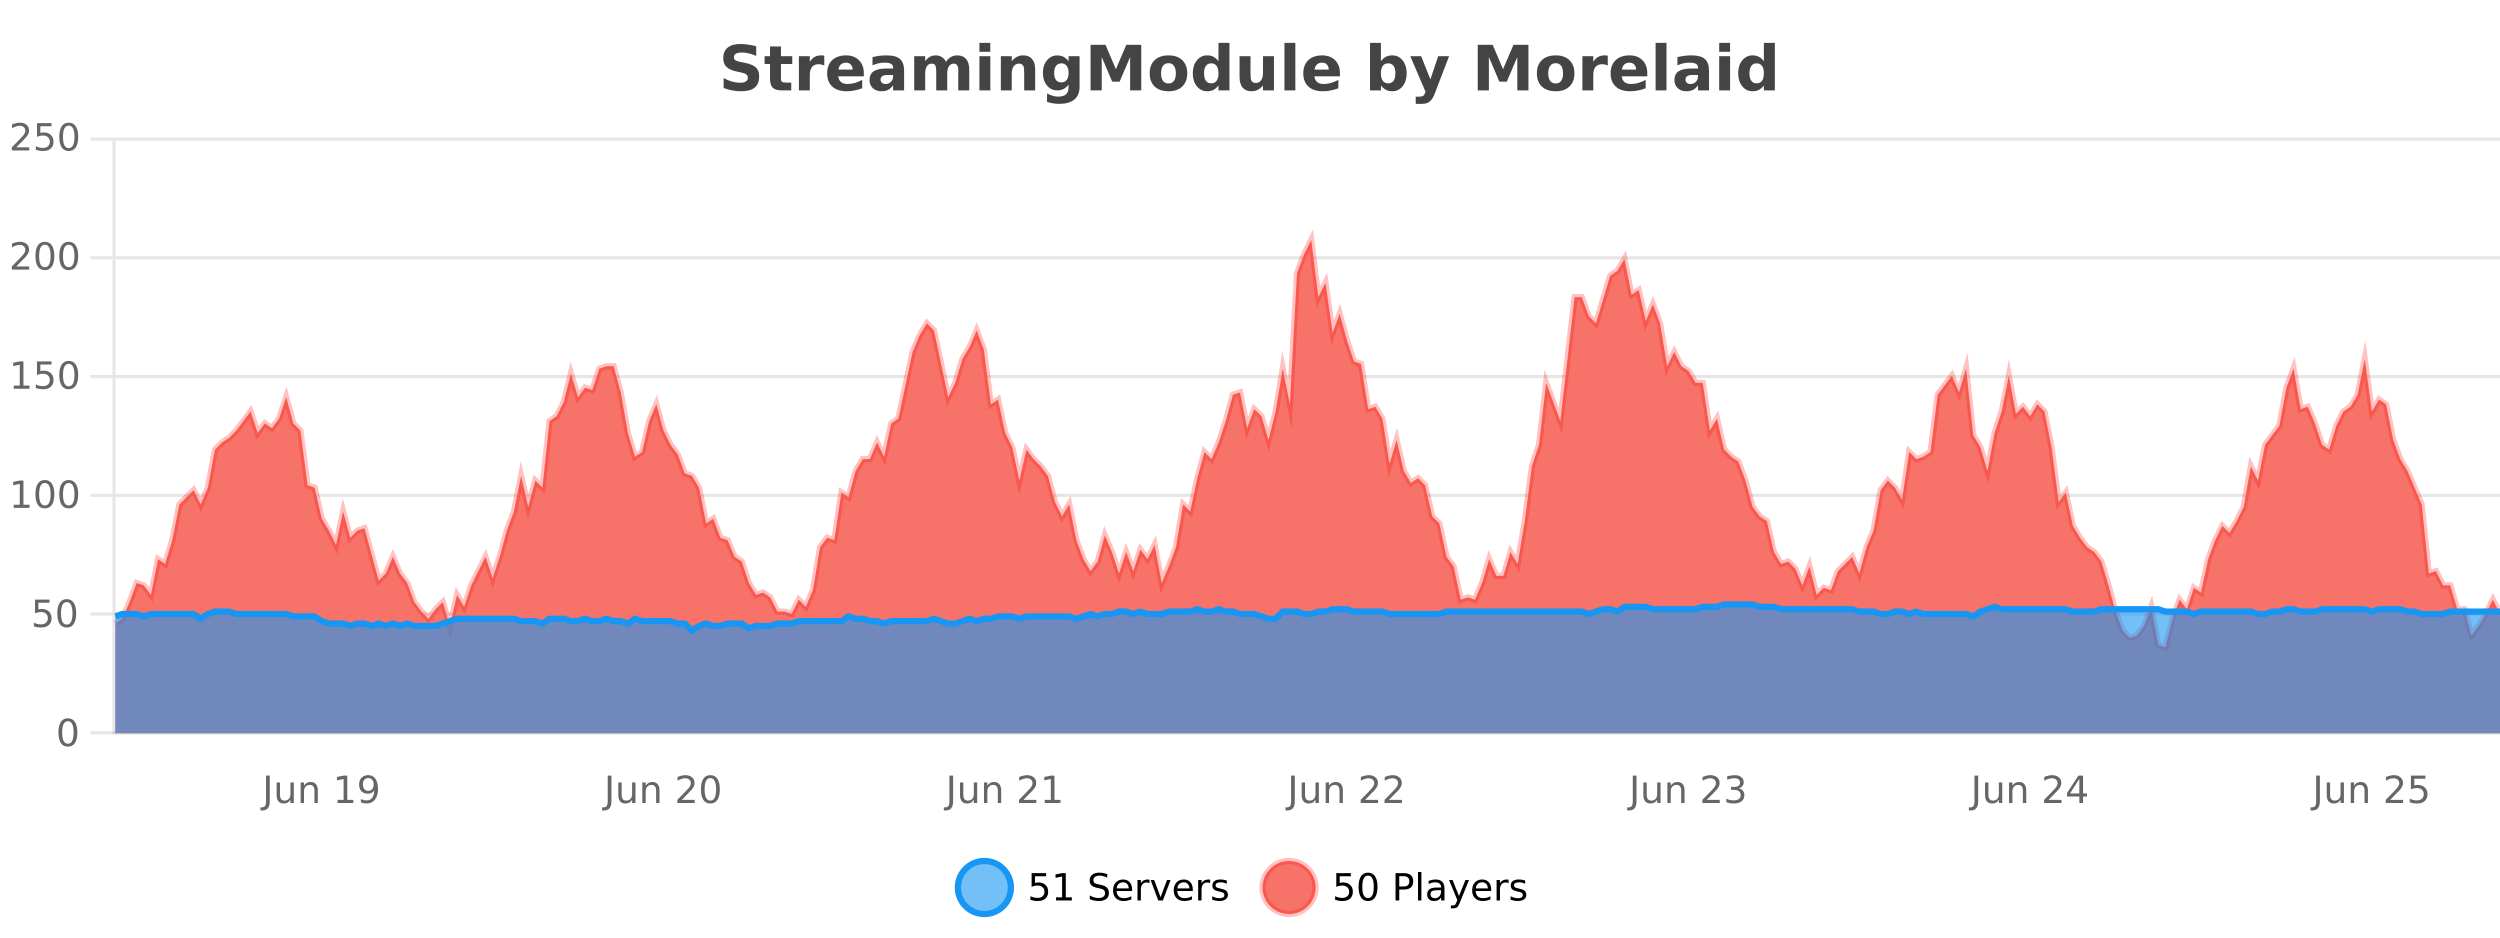 <?xml version="1.0" encoding="UTF-8"?>
<svg xmlns="http://www.w3.org/2000/svg" xmlns:xlink="http://www.w3.org/1999/xlink" width="800pt" height="300pt" viewBox="0 0 800 300" version="1.1">
<defs>
<clipPath id="clip1">
  <path d="M 278 263 L 352 263 L 352 300 L 278 300 Z M 278 263 "/>
</clipPath>
<clipPath id="clip2">
  <path d="M 375 263 L 450 263 L 450 300 L 375 300 Z M 375 263 "/>
</clipPath>
<clipPath id="clip3">
  <path d="M 36.906 76 L 800 76 L 800 234.602 L 36.906 234.602 Z M 36.906 76 "/>
</clipPath>
<clipPath id="clip4">
  <path d="M 35.906 48 L 800 48 L 800 235.602 L 35.906 235.602 Z M 35.906 48 "/>
</clipPath>
<clipPath id="clip5">
  <path d="M 36.906 193 L 800 193 L 800 234.602 L 36.906 234.602 Z M 36.906 193 "/>
</clipPath>
<clipPath id="clip6">
  <path d="M 35.906 165 L 800 165 L 800 231 L 35.906 231 Z M 35.906 165 "/>
</clipPath>
</defs>
<g id="surface1500696">
<rect x="0" y="0" width="800" height="300" style="fill:rgb(100%,100%,100%);fill-opacity:1;stroke:none;"/>
<path style="fill:none;stroke-width:1;stroke-linecap:butt;stroke-linejoin:miter;stroke:rgb(0%,0%,0%);stroke-opacity:0.098;stroke-miterlimit:10;" d="M 37 234.5 L 800 234.5 "/>
<path style="fill:none;stroke-width:1;stroke-linecap:butt;stroke-linejoin:miter;stroke:rgb(0%,0%,0%);stroke-opacity:0.098;stroke-miterlimit:10;" d="M 28.906 234.5 L 36 234.5 "/>
<path style="fill:none;stroke-width:1;stroke-linecap:butt;stroke-linejoin:miter;stroke:rgb(0%,0%,0%);stroke-opacity:0.098;stroke-miterlimit:10;" d="M 37 196.5 L 800 196.5 "/>
<path style="fill:none;stroke-width:1;stroke-linecap:butt;stroke-linejoin:miter;stroke:rgb(0%,0%,0%);stroke-opacity:0.098;stroke-miterlimit:10;" d="M 28.906 196.5 L 36 196.5 "/>
<path style="fill:none;stroke-width:1;stroke-linecap:butt;stroke-linejoin:miter;stroke:rgb(0%,0%,0%);stroke-opacity:0.098;stroke-miterlimit:10;" d="M 37 158.5 L 800 158.5 "/>
<path style="fill:none;stroke-width:1;stroke-linecap:butt;stroke-linejoin:miter;stroke:rgb(0%,0%,0%);stroke-opacity:0.098;stroke-miterlimit:10;" d="M 28.906 158.5 L 36 158.5 "/>
<path style="fill:none;stroke-width:1;stroke-linecap:butt;stroke-linejoin:miter;stroke:rgb(0%,0%,0%);stroke-opacity:0.098;stroke-miterlimit:10;" d="M 37 120.5 L 800 120.5 "/>
<path style="fill:none;stroke-width:1;stroke-linecap:butt;stroke-linejoin:miter;stroke:rgb(0%,0%,0%);stroke-opacity:0.098;stroke-miterlimit:10;" d="M 28.906 120.5 L 36 120.5 "/>
<path style="fill:none;stroke-width:1;stroke-linecap:butt;stroke-linejoin:miter;stroke:rgb(0%,0%,0%);stroke-opacity:0.098;stroke-miterlimit:10;" d="M 37 82.5 L 800 82.5 "/>
<path style="fill:none;stroke-width:1;stroke-linecap:butt;stroke-linejoin:miter;stroke:rgb(0%,0%,0%);stroke-opacity:0.098;stroke-miterlimit:10;" d="M 28.906 82.5 L 36 82.5 "/>
<path style="fill:none;stroke-width:1;stroke-linecap:butt;stroke-linejoin:miter;stroke:rgb(0%,0%,0%);stroke-opacity:0.098;stroke-miterlimit:10;" d="M 37 44.5 L 800 44.5 "/>
<path style="fill:none;stroke-width:1;stroke-linecap:butt;stroke-linejoin:miter;stroke:rgb(0%,0%,0%);stroke-opacity:0.098;stroke-miterlimit:10;" d="M 28.906 44.5 L 36 44.5 "/>
<path style=" stroke:none;fill-rule:nonzero;fill:rgb(9.02%,58.824%,95.294%);fill-opacity:0.6;" d="M 323.488 284 C 323.488 288.688 319.688 292.484 315.004 292.484 C 310.316 292.484 306.52 288.688 306.52 284 C 306.52 279.312 310.316 275.516 315.004 275.516 C 319.688 275.516 323.488 279.312 323.488 284 Z M 323.488 284 "/>
<g clip-path="url(#clip1)" clip-rule="nonzero">
<path style="fill:none;stroke-width:2;stroke-linecap:butt;stroke-linejoin:miter;stroke:rgb(9.02%,58.824%,95.294%);stroke-opacity:1;stroke-miterlimit:10;" d="M 323.488 284 C 323.488 288.688 319.688 292.484 315.004 292.484 C 310.316 292.484 306.52 288.688 306.52 284 C 306.52 279.312 310.316 275.516 315.004 275.516 C 319.688 275.516 323.488 279.312 323.488 284 Z M 323.488 284 "/>
</g>
<path style=" stroke:none;fill-rule:nonzero;fill:rgb(0%,0%,0%);fill-opacity:1;" d="M 330.117 279.406 L 334.758 279.406 L 334.758 280.406 L 331.195 280.406 L 331.195 282.547 C 331.371 282.484 331.543 282.445 331.711 282.422 C 331.887 282.391 332.059 282.375 332.227 282.375 C 333.203 282.375 333.98 282.648 334.555 283.188 C 335.125 283.719 335.414 284.438 335.414 285.344 C 335.414 286.293 335.117 287.027 334.523 287.547 C 333.938 288.07 333.117 288.328 332.055 288.328 C 331.68 288.328 331.297 288.297 330.914 288.234 C 330.539 288.172 330.148 288.078 329.742 287.953 L 329.742 286.766 C 330.094 286.953 330.461 287.094 330.836 287.188 C 331.211 287.281 331.605 287.328 332.023 287.328 C 332.699 287.328 333.234 287.152 333.633 286.797 C 334.027 286.445 334.227 285.961 334.227 285.344 C 334.227 284.742 334.027 284.262 333.633 283.906 C 333.234 283.555 332.699 283.375 332.023 283.375 C 331.711 283.375 331.391 283.414 331.07 283.484 C 330.758 283.547 330.438 283.652 330.117 283.797 Z M 337.938 287.156 L 339.875 287.156 L 339.875 280.484 L 337.766 280.906 L 337.766 279.828 L 339.859 279.406 L 341.047 279.406 L 341.047 287.156 L 342.984 287.156 L 342.984 288.156 L 337.938 288.156 Z M 354.324 279.688 L 354.324 280.844 C 353.875 280.637 353.449 280.48 353.043 280.375 C 352.645 280.262 352.266 280.203 351.902 280.203 C 351.254 280.203 350.754 280.328 350.402 280.578 C 350.059 280.828 349.887 281.188 349.887 281.656 C 349.887 282.043 350 282.336 350.23 282.531 C 350.457 282.73 350.902 282.887 351.559 283 L 352.262 283.156 C 353.145 283.324 353.797 283.621 354.215 284.047 C 354.641 284.465 354.855 285.027 354.855 285.734 C 354.855 286.59 354.566 287.234 353.996 287.672 C 353.434 288.109 352.598 288.328 351.496 288.328 C 351.09 288.328 350.652 288.281 350.184 288.188 C 349.715 288.094 349.23 287.953 348.73 287.766 L 348.73 286.547 C 349.207 286.82 349.676 287.023 350.137 287.156 C 350.605 287.293 351.059 287.359 351.496 287.359 C 352.172 287.359 352.691 287.23 353.059 286.969 C 353.434 286.699 353.621 286.32 353.621 285.828 C 353.621 285.402 353.484 285.07 353.215 284.828 C 352.953 284.578 352.52 284.398 351.918 284.281 L 351.199 284.141 C 350.312 283.965 349.672 283.688 349.277 283.312 C 348.891 282.938 348.699 282.418 348.699 281.75 C 348.699 280.969 348.969 280.359 349.512 279.922 C 350.051 279.477 350.801 279.25 351.762 279.25 C 352.176 279.25 352.594 279.289 353.012 279.359 C 353.438 279.434 353.875 279.543 354.324 279.688 Z M 362.27 284.609 L 362.27 285.125 L 357.301 285.125 C 357.352 285.875 357.574 286.445 357.973 286.828 C 358.379 287.215 358.934 287.406 359.645 287.406 C 360.059 287.406 360.461 287.359 360.848 287.266 C 361.242 287.164 361.633 287.008 362.02 286.797 L 362.02 287.828 C 361.621 287.984 361.223 288.105 360.816 288.188 C 360.41 288.281 359.996 288.328 359.582 288.328 C 358.539 288.328 357.711 288.027 357.098 287.422 C 356.48 286.809 356.176 285.98 356.176 284.938 C 356.176 283.867 356.465 283.016 357.051 282.391 C 357.633 281.758 358.414 281.438 359.395 281.438 C 360.277 281.438 360.977 281.727 361.488 282.297 C 362.008 282.859 362.27 283.633 362.27 284.609 Z M 361.191 284.281 C 361.18 283.699 361.012 283.23 360.691 282.875 C 360.367 282.523 359.941 282.344 359.41 282.344 C 358.805 282.344 358.32 282.516 357.957 282.859 C 357.602 283.203 357.398 283.684 357.348 284.297 Z M 367.84 282.594 C 367.715 282.531 367.578 282.484 367.434 282.453 C 367.297 282.414 367.141 282.391 366.965 282.391 C 366.359 282.391 365.891 282.59 365.559 282.984 C 365.234 283.383 365.074 283.953 365.074 284.703 L 365.074 288.156 L 363.996 288.156 L 363.996 281.594 L 365.074 281.594 L 365.074 282.609 C 365.301 282.215 365.598 281.922 365.965 281.734 C 366.328 281.539 366.77 281.438 367.293 281.438 C 367.363 281.438 367.441 281.445 367.527 281.453 C 367.621 281.465 367.719 281.48 367.824 281.5 Z M 368.195 281.594 L 369.336 281.594 L 371.383 287.094 L 373.445 281.594 L 374.586 281.594 L 372.117 288.156 L 370.648 288.156 Z M 381.688 284.609 L 381.688 285.125 L 376.719 285.125 C 376.77 285.875 376.992 286.445 377.391 286.828 C 377.797 287.215 378.352 287.406 379.062 287.406 C 379.477 287.406 379.879 287.359 380.266 287.266 C 380.66 287.164 381.051 287.008 381.438 286.797 L 381.438 287.828 C 381.039 287.984 380.641 288.105 380.234 288.188 C 379.828 288.281 379.414 288.328 379 288.328 C 377.957 288.328 377.129 288.027 376.516 287.422 C 375.898 286.809 375.594 285.98 375.594 284.938 C 375.594 283.867 375.883 283.016 376.469 282.391 C 377.051 281.758 377.832 281.438 378.812 281.438 C 379.695 281.438 380.395 281.727 380.906 282.297 C 381.426 282.859 381.688 283.633 381.688 284.609 Z M 380.609 284.281 C 380.598 283.699 380.43 283.23 380.109 282.875 C 379.785 282.523 379.359 282.344 378.828 282.344 C 378.223 282.344 377.738 282.516 377.375 282.859 C 377.02 283.203 376.816 283.684 376.766 284.297 Z M 387.258 282.594 C 387.133 282.531 386.996 282.484 386.852 282.453 C 386.715 282.414 386.559 282.391 386.383 282.391 C 385.777 282.391 385.309 282.59 384.977 282.984 C 384.652 283.383 384.492 283.953 384.492 284.703 L 384.492 288.156 L 383.414 288.156 L 383.414 281.594 L 384.492 281.594 L 384.492 282.609 C 384.719 282.215 385.016 281.922 385.383 281.734 C 385.746 281.539 386.188 281.438 386.711 281.438 C 386.781 281.438 386.859 281.445 386.945 281.453 C 387.039 281.465 387.137 281.48 387.242 281.5 Z M 392.566 281.781 L 392.566 282.812 C 392.262 282.656 391.945 282.543 391.613 282.469 C 391.289 282.387 390.949 282.344 390.598 282.344 C 390.066 282.344 389.664 282.43 389.395 282.594 C 389.121 282.75 388.988 282.996 388.988 283.328 C 388.988 283.578 389.082 283.777 389.27 283.922 C 389.465 284.059 389.855 284.188 390.441 284.312 L 390.801 284.406 C 391.57 284.562 392.117 284.793 392.441 285.094 C 392.762 285.398 392.926 285.812 392.926 286.344 C 392.926 286.961 392.68 287.445 392.191 287.797 C 391.711 288.152 391.051 288.328 390.207 288.328 C 389.852 288.328 389.48 288.289 389.098 288.219 C 388.723 288.156 388.324 288.059 387.91 287.922 L 387.91 286.797 C 388.305 287.008 388.695 287.164 389.082 287.266 C 389.465 287.371 389.852 287.422 390.238 287.422 C 390.738 287.422 391.121 287.34 391.395 287.172 C 391.676 286.996 391.816 286.746 391.816 286.422 C 391.816 286.133 391.715 285.906 391.52 285.75 C 391.32 285.594 390.887 285.445 390.223 285.297 L 389.848 285.219 C 389.18 285.074 388.695 284.855 388.395 284.562 C 388.102 284.273 387.957 283.875 387.957 283.375 C 387.957 282.75 388.176 282.273 388.613 281.938 C 389.051 281.605 389.668 281.438 390.473 281.438 C 390.867 281.438 391.242 281.469 391.598 281.531 C 391.949 281.586 392.273 281.668 392.566 281.781 Z M 325.004 277.016 "/>
<path style=" stroke:none;fill-rule:nonzero;fill:rgb(96.863%,44.706%,40.784%);fill-opacity:1;" d="M 420.988 284 C 420.988 288.688 417.191 292.484 412.504 292.484 C 407.82 292.484 404.02 288.688 404.02 284 C 404.02 279.312 407.82 275.516 412.504 275.516 C 417.191 275.516 420.988 279.312 420.988 284 Z M 420.988 284 "/>
<g clip-path="url(#clip2)" clip-rule="nonzero">
<path style="fill:none;stroke-width:2;stroke-linecap:butt;stroke-linejoin:miter;stroke:rgb(100%,4.706%,0%);stroke-opacity:0.247;stroke-miterlimit:10;" d="M 420.988 284 C 420.988 288.688 417.191 292.484 412.504 292.484 C 407.82 292.484 404.02 288.688 404.02 284 C 404.02 279.312 407.82 275.516 412.504 275.516 C 417.191 275.516 420.988 279.312 420.988 284 Z M 420.988 284 "/>
</g>
<path style=" stroke:none;fill-rule:nonzero;fill:rgb(0%,0%,0%);fill-opacity:1;" d="M 427.617 279.406 L 432.258 279.406 L 432.258 280.406 L 428.695 280.406 L 428.695 282.547 C 428.871 282.484 429.043 282.445 429.211 282.422 C 429.387 282.391 429.559 282.375 429.727 282.375 C 430.703 282.375 431.48 282.648 432.055 283.188 C 432.625 283.719 432.914 284.438 432.914 285.344 C 432.914 286.293 432.617 287.027 432.023 287.547 C 431.438 288.07 430.617 288.328 429.555 288.328 C 429.18 288.328 428.797 288.297 428.414 288.234 C 428.039 288.172 427.648 288.078 427.242 287.953 L 427.242 286.766 C 427.594 286.953 427.961 287.094 428.336 287.188 C 428.711 287.281 429.105 287.328 429.523 287.328 C 430.199 287.328 430.734 287.152 431.133 286.797 C 431.527 286.445 431.727 285.961 431.727 285.344 C 431.727 284.742 431.527 284.262 431.133 283.906 C 430.734 283.555 430.199 283.375 429.523 283.375 C 429.211 283.375 428.891 283.414 428.57 283.484 C 428.258 283.547 427.938 283.652 427.617 283.797 Z M 437.766 280.188 C 437.16 280.188 436.703 280.492 436.391 281.094 C 436.086 281.688 435.938 282.59 435.938 283.797 C 435.938 284.996 436.086 285.898 436.391 286.5 C 436.703 287.094 437.16 287.391 437.766 287.391 C 438.379 287.391 438.836 287.094 439.141 286.5 C 439.453 285.898 439.609 284.996 439.609 283.797 C 439.609 282.59 439.453 281.688 439.141 281.094 C 438.836 280.492 438.379 280.188 437.766 280.188 Z M 437.766 279.25 C 438.742 279.25 439.492 279.641 440.016 280.422 C 440.535 281.195 440.797 282.32 440.797 283.797 C 440.797 285.266 440.535 286.391 440.016 287.172 C 439.492 287.945 438.742 288.328 437.766 288.328 C 436.785 288.328 436.035 287.945 435.516 287.172 C 435.004 286.391 434.75 285.266 434.75 283.797 C 434.75 282.32 435.004 281.195 435.516 280.422 C 436.035 279.641 436.785 279.25 437.766 279.25 Z M 447.762 280.375 L 447.762 283.672 L 449.246 283.672 C 449.797 283.672 450.223 283.531 450.527 283.25 C 450.828 282.961 450.98 282.547 450.98 282.016 C 450.98 281.496 450.828 281.094 450.527 280.812 C 450.223 280.523 449.797 280.375 449.246 280.375 Z M 446.574 279.406 L 449.246 279.406 C 450.234 279.406 450.98 279.633 451.48 280.078 C 451.98 280.516 452.23 281.164 452.23 282.016 C 452.23 282.883 451.98 283.539 451.48 283.984 C 450.98 284.422 450.234 284.641 449.246 284.641 L 447.762 284.641 L 447.762 288.156 L 446.574 288.156 Z M 453.766 279.031 L 454.844 279.031 L 454.844 288.156 L 453.766 288.156 Z M 460.082 284.859 C 459.215 284.859 458.613 284.961 458.27 285.156 C 457.934 285.355 457.77 285.695 457.77 286.172 C 457.77 286.559 457.895 286.867 458.145 287.094 C 458.402 287.312 458.746 287.422 459.176 287.422 C 459.777 287.422 460.258 287.215 460.613 286.797 C 460.977 286.371 461.16 285.805 461.16 285.094 L 461.16 284.859 Z M 462.238 284.406 L 462.238 288.156 L 461.16 288.156 L 461.16 287.156 C 460.91 287.555 460.602 287.852 460.238 288.047 C 459.871 288.234 459.426 288.328 458.895 288.328 C 458.215 288.328 457.68 288.141 457.285 287.766 C 456.887 287.383 456.691 286.875 456.691 286.25 C 456.691 285.512 456.934 284.953 457.426 284.578 C 457.926 284.203 458.664 284.016 459.645 284.016 L 461.16 284.016 L 461.16 283.906 C 461.16 283.406 460.992 283.023 460.66 282.75 C 460.336 282.48 459.883 282.344 459.301 282.344 C 458.926 282.344 458.555 282.391 458.191 282.484 C 457.836 282.578 457.496 282.715 457.176 282.891 L 457.176 281.891 C 457.57 281.734 457.949 281.621 458.316 281.547 C 458.691 281.477 459.055 281.438 459.41 281.438 C 460.355 281.438 461.066 281.684 461.535 282.172 C 462.004 282.664 462.238 283.406 462.238 284.406 Z M 467.188 288.766 C 466.883 289.547 466.586 290.055 466.297 290.297 C 466.004 290.535 465.617 290.656 465.141 290.656 L 464.281 290.656 L 464.281 289.75 L 464.906 289.75 C 465.207 289.75 465.438 289.676 465.594 289.531 C 465.758 289.395 465.941 289.066 466.141 288.547 L 466.344 288.047 L 463.688 281.594 L 464.828 281.594 L 466.875 286.719 L 468.938 281.594 L 470.078 281.594 Z M 477.18 284.609 L 477.18 285.125 L 472.211 285.125 C 472.262 285.875 472.484 286.445 472.883 286.828 C 473.289 287.215 473.844 287.406 474.555 287.406 C 474.969 287.406 475.371 287.359 475.758 287.266 C 476.152 287.164 476.543 287.008 476.93 286.797 L 476.93 287.828 C 476.531 287.984 476.133 288.105 475.727 288.188 C 475.32 288.281 474.906 288.328 474.492 288.328 C 473.449 288.328 472.621 288.027 472.008 287.422 C 471.391 286.809 471.086 285.98 471.086 284.938 C 471.086 283.867 471.375 283.016 471.961 282.391 C 472.543 281.758 473.324 281.438 474.305 281.438 C 475.188 281.438 475.887 281.727 476.398 282.297 C 476.918 282.859 477.18 283.633 477.18 284.609 Z M 476.102 284.281 C 476.09 283.699 475.922 283.23 475.602 282.875 C 475.277 282.523 474.852 282.344 474.32 282.344 C 473.715 282.344 473.23 282.516 472.867 282.859 C 472.512 283.203 472.309 283.684 472.258 284.297 Z M 482.75 282.594 C 482.625 282.531 482.488 282.484 482.344 282.453 C 482.207 282.414 482.051 282.391 481.875 282.391 C 481.27 282.391 480.801 282.59 480.469 282.984 C 480.145 283.383 479.984 283.953 479.984 284.703 L 479.984 288.156 L 478.906 288.156 L 478.906 281.594 L 479.984 281.594 L 479.984 282.609 C 480.211 282.215 480.508 281.922 480.875 281.734 C 481.238 281.539 481.68 281.438 482.203 281.438 C 482.273 281.438 482.352 281.445 482.438 281.453 C 482.531 281.465 482.629 281.48 482.734 281.5 Z M 488.055 281.781 L 488.055 282.812 C 487.75 282.656 487.434 282.543 487.102 282.469 C 486.777 282.387 486.438 282.344 486.086 282.344 C 485.555 282.344 485.152 282.43 484.883 282.594 C 484.609 282.75 484.477 282.996 484.477 283.328 C 484.477 283.578 484.57 283.777 484.758 283.922 C 484.953 284.059 485.344 284.188 485.93 284.312 L 486.289 284.406 C 487.059 284.562 487.605 284.793 487.93 285.094 C 488.25 285.398 488.414 285.812 488.414 286.344 C 488.414 286.961 488.168 287.445 487.68 287.797 C 487.199 288.152 486.539 288.328 485.695 288.328 C 485.34 288.328 484.969 288.289 484.586 288.219 C 484.211 288.156 483.812 288.059 483.398 287.922 L 483.398 286.797 C 483.793 287.008 484.184 287.164 484.57 287.266 C 484.953 287.371 485.34 287.422 485.727 287.422 C 486.227 287.422 486.609 287.34 486.883 287.172 C 487.164 286.996 487.305 286.746 487.305 286.422 C 487.305 286.133 487.203 285.906 487.008 285.75 C 486.809 285.594 486.375 285.445 485.711 285.297 L 485.336 285.219 C 484.668 285.074 484.184 284.855 483.883 284.562 C 483.59 284.273 483.445 283.875 483.445 283.375 C 483.445 282.75 483.664 282.273 484.102 281.938 C 484.539 281.605 485.156 281.438 485.961 281.438 C 486.355 281.438 486.73 281.469 487.086 281.531 C 487.438 281.586 487.762 281.668 488.055 281.781 Z M 422.504 277.016 "/>
<path style=" stroke:none;fill-rule:nonzero;fill:rgb(26.667%,26.667%,26.667%);fill-opacity:1;" d="M 241.984 14.797 L 241.984 17.891 C 241.18 17.527 240.398 17.258 239.641 17.078 C 238.879 16.891 238.16 16.797 237.484 16.797 C 236.586 16.797 235.922 16.922 235.484 17.172 C 235.055 17.422 234.844 17.809 234.844 18.328 C 234.844 18.715 234.988 19.016 235.281 19.234 C 235.57 19.453 236.098 19.641 236.859 19.797 L 238.453 20.125 C 240.078 20.449 241.227 20.945 241.906 21.609 C 242.594 22.277 242.938 23.219 242.938 24.438 C 242.938 26.043 242.457 27.242 241.5 28.031 C 240.551 28.812 239.098 29.203 237.141 29.203 C 236.211 29.203 235.281 29.113 234.344 28.938 C 233.414 28.762 232.488 28.5 231.562 28.156 L 231.562 24.984 C 232.488 25.484 233.383 25.859 234.25 26.109 C 235.125 26.359 235.969 26.484 236.781 26.484 C 237.602 26.484 238.227 26.352 238.656 26.078 C 239.094 25.797 239.312 25.402 239.312 24.891 C 239.312 24.445 239.16 24.094 238.859 23.844 C 238.566 23.594 237.977 23.371 237.094 23.172 L 235.641 22.859 C 234.18 22.547 233.113 22.055 232.438 21.375 C 231.77 20.688 231.438 19.762 231.438 18.594 C 231.438 17.148 231.906 16.031 232.844 15.25 C 233.781 14.469 235.129 14.078 236.891 14.078 C 237.691 14.078 238.516 14.141 239.359 14.266 C 240.203 14.383 241.078 14.559 241.984 14.797 Z M 249.906 14.875 L 249.906 17.984 L 253.516 17.984 L 253.516 20.484 L 249.906 20.484 L 249.906 25.125 C 249.906 25.637 250.004 25.98 250.203 26.156 C 250.41 26.336 250.812 26.422 251.406 26.422 L 253.203 26.422 L 253.203 28.922 L 250.203 28.922 C 248.828 28.922 247.848 28.637 247.266 28.062 C 246.691 27.48 246.406 26.5 246.406 25.125 L 246.406 20.484 L 244.672 20.484 L 244.672 17.984 L 246.406 17.984 L 246.406 14.875 Z M 263.777 20.969 C 263.465 20.824 263.156 20.719 262.855 20.656 C 262.551 20.586 262.25 20.547 261.949 20.547 C 261.043 20.547 260.344 20.836 259.855 21.406 C 259.375 21.98 259.137 22.805 259.137 23.875 L 259.137 28.922 L 255.652 28.922 L 255.652 17.984 L 259.137 17.984 L 259.137 19.781 C 259.582 19.062 260.098 18.543 260.684 18.219 C 261.266 17.887 261.965 17.719 262.777 17.719 C 262.902 17.719 263.031 17.727 263.168 17.734 C 263.301 17.746 263.5 17.766 263.762 17.797 Z M 276.422 23.422 L 276.422 24.422 L 268.25 24.422 C 268.332 25.246 268.629 25.859 269.141 26.266 C 269.648 26.672 270.359 26.875 271.266 26.875 C 272.004 26.875 272.758 26.766 273.531 26.547 C 274.301 26.328 275.094 26 275.906 25.562 L 275.906 28.25 C 275.082 28.562 274.254 28.797 273.422 28.953 C 272.598 29.117 271.773 29.203 270.953 29.203 C 268.973 29.203 267.43 28.703 266.328 27.703 C 265.234 26.695 264.688 25.281 264.688 23.469 C 264.688 21.68 265.223 20.273 266.297 19.25 C 267.379 18.23 268.863 17.719 270.75 17.719 C 272.469 17.719 273.844 18.242 274.875 19.281 C 275.906 20.312 276.422 21.695 276.422 23.422 Z M 272.828 22.266 C 272.828 21.602 272.633 21.062 272.25 20.656 C 271.863 20.25 271.359 20.047 270.734 20.047 C 270.055 20.047 269.504 20.242 269.078 20.625 C 268.66 21 268.398 21.547 268.297 22.266 Z M 283.969 24 C 283.238 24 282.691 24.125 282.328 24.375 C 281.961 24.617 281.781 24.98 281.781 25.469 C 281.781 25.906 281.926 26.25 282.219 26.5 C 282.52 26.75 282.93 26.875 283.453 26.875 C 284.109 26.875 284.66 26.641 285.109 26.172 C 285.566 25.703 285.797 25.117 285.797 24.406 L 285.797 24 Z M 289.312 22.688 L 289.312 28.922 L 285.797 28.922 L 285.797 27.297 C 285.328 27.965 284.797 28.449 284.203 28.75 C 283.617 29.051 282.906 29.203 282.062 29.203 C 280.938 29.203 280.02 28.875 279.312 28.219 C 278.602 27.555 278.25 26.695 278.25 25.641 C 278.25 24.359 278.688 23.422 279.562 22.828 C 280.445 22.227 281.836 21.922 283.734 21.922 L 285.797 21.922 L 285.797 21.641 C 285.797 21.09 285.578 20.688 285.141 20.438 C 284.703 20.18 284.02 20.047 283.094 20.047 C 282.344 20.047 281.645 20.125 281 20.281 C 280.352 20.43 279.754 20.648 279.203 20.938 L 279.203 18.281 C 279.953 18.094 280.703 17.953 281.453 17.859 C 282.211 17.766 282.973 17.719 283.734 17.719 C 285.703 17.719 287.125 18.109 288 18.891 C 288.875 19.664 289.312 20.93 289.312 22.688 Z M 302.703 19.797 C 303.148 19.121 303.676 18.605 304.281 18.25 C 304.895 17.898 305.566 17.719 306.297 17.719 C 307.547 17.719 308.5 18.109 309.156 18.891 C 309.82 19.664 310.156 20.789 310.156 22.266 L 310.156 28.922 L 306.641 28.922 L 306.641 23.219 C 306.641 23.137 306.641 23.047 306.641 22.953 C 306.648 22.859 306.656 22.73 306.656 22.562 C 306.656 21.793 306.539 21.234 306.312 20.891 C 306.082 20.539 305.711 20.359 305.203 20.359 C 304.547 20.359 304.035 20.637 303.672 21.188 C 303.305 21.73 303.117 22.516 303.109 23.547 L 303.109 28.922 L 299.594 28.922 L 299.594 23.219 C 299.594 22.012 299.488 21.234 299.281 20.891 C 299.07 20.539 298.703 20.359 298.172 20.359 C 297.492 20.359 296.973 20.637 296.609 21.188 C 296.242 21.73 296.062 22.516 296.062 23.547 L 296.062 28.922 L 292.547 28.922 L 292.547 17.984 L 296.062 17.984 L 296.062 19.578 C 296.5 18.965 296.992 18.5 297.547 18.188 C 298.098 17.875 298.711 17.719 299.391 17.719 C 300.141 17.719 300.805 17.902 301.391 18.266 C 301.973 18.633 302.41 19.141 302.703 19.797 Z M 313.414 17.984 L 316.898 17.984 L 316.898 28.922 L 313.414 28.922 Z M 313.414 13.719 L 316.898 13.719 L 316.898 16.578 L 313.414 16.578 Z M 331.258 22.266 L 331.258 28.922 L 327.742 28.922 L 327.742 23.828 C 327.742 22.883 327.719 22.23 327.68 21.875 C 327.637 21.512 327.562 21.246 327.461 21.078 C 327.324 20.852 327.137 20.672 326.898 20.547 C 326.668 20.422 326.402 20.359 326.102 20.359 C 325.371 20.359 324.797 20.641 324.383 21.203 C 323.965 21.766 323.758 22.547 323.758 23.547 L 323.758 28.922 L 320.273 28.922 L 320.273 17.984 L 323.758 17.984 L 323.758 19.578 C 324.289 18.945 324.852 18.477 325.445 18.172 C 326.039 17.871 326.688 17.719 327.398 17.719 C 328.668 17.719 329.625 18.109 330.273 18.891 C 330.93 19.664 331.258 20.789 331.258 22.266 Z M 341.945 27.062 C 341.465 27.699 340.934 28.168 340.352 28.469 C 339.766 28.773 339.094 28.922 338.336 28.922 C 337 28.922 335.898 28.398 335.023 27.344 C 334.156 26.293 333.727 24.953 333.727 23.328 C 333.727 21.695 334.156 20.355 335.023 19.312 C 335.898 18.262 337 17.734 338.336 17.734 C 339.094 17.734 339.766 17.887 340.352 18.188 C 340.934 18.492 341.465 18.965 341.945 19.609 L 341.945 17.984 L 345.461 17.984 L 345.461 27.812 C 345.461 29.57 344.902 30.914 343.789 31.844 C 342.684 32.77 341.074 33.234 338.961 33.234 C 338.281 33.234 337.621 33.18 336.977 33.078 C 336.34 32.973 335.699 32.816 335.055 32.609 L 335.055 29.875 C 335.668 30.227 336.266 30.488 336.852 30.656 C 337.434 30.832 338.023 30.922 338.617 30.922 C 339.762 30.922 340.602 30.672 341.133 30.172 C 341.672 29.672 341.945 28.887 341.945 27.812 Z M 339.633 20.266 C 338.914 20.266 338.352 20.531 337.945 21.062 C 337.539 21.594 337.336 22.352 337.336 23.328 C 337.336 24.328 337.527 25.09 337.914 25.609 C 338.309 26.121 338.883 26.375 339.633 26.375 C 340.359 26.375 340.93 26.109 341.336 25.578 C 341.742 25.047 341.945 24.297 341.945 23.328 C 341.945 22.352 341.742 21.594 341.336 21.062 C 340.93 20.531 340.359 20.266 339.633 20.266 Z M 348.984 14.344 L 353.766 14.344 L 357.078 22.141 L 360.422 14.344 L 365.203 14.344 L 365.203 28.922 L 361.641 28.922 L 361.641 18.25 L 358.281 26.125 L 355.906 26.125 L 352.547 18.25 L 352.547 28.922 L 348.984 28.922 Z M 373.93 20.219 C 373.148 20.219 372.555 20.5 372.148 21.062 C 371.742 21.617 371.539 22.418 371.539 23.469 C 371.539 24.512 371.742 25.312 372.148 25.875 C 372.555 26.43 373.148 26.703 373.93 26.703 C 374.688 26.703 375.266 26.43 375.664 25.875 C 376.07 25.312 376.273 24.512 376.273 23.469 C 376.273 22.418 376.07 21.617 375.664 21.062 C 375.266 20.5 374.688 20.219 373.93 20.219 Z M 373.93 17.719 C 375.805 17.719 377.266 18.23 378.32 19.25 C 379.383 20.262 379.914 21.668 379.914 23.469 C 379.914 25.262 379.383 26.668 378.32 27.688 C 377.266 28.699 375.805 29.203 373.93 29.203 C 372.031 29.203 370.555 28.699 369.492 27.688 C 368.43 26.668 367.898 25.262 367.898 23.469 C 367.898 21.668 368.43 20.262 369.492 19.25 C 370.555 18.23 372.031 17.719 373.93 17.719 Z M 389.906 19.578 L 389.906 13.719 L 393.422 13.719 L 393.422 28.922 L 389.906 28.922 L 389.906 27.344 C 389.426 27.992 388.895 28.465 388.312 28.766 C 387.727 29.055 387.055 29.203 386.297 29.203 C 384.953 29.203 383.848 28.668 382.984 27.594 C 382.117 26.523 381.688 25.148 381.688 23.469 C 381.688 21.781 382.117 20.402 382.984 19.328 C 383.848 18.258 384.953 17.719 386.297 17.719 C 387.055 17.719 387.727 17.871 388.312 18.172 C 388.895 18.477 389.426 18.945 389.906 19.578 Z M 387.594 26.672 C 388.344 26.672 388.914 26.402 389.312 25.859 C 389.707 25.309 389.906 24.512 389.906 23.469 C 389.906 22.43 389.707 21.637 389.312 21.094 C 388.914 20.543 388.344 20.266 387.594 20.266 C 386.852 20.266 386.285 20.543 385.891 21.094 C 385.492 21.637 385.297 22.43 385.297 23.469 C 385.297 24.512 385.492 25.309 385.891 25.859 C 386.285 26.402 386.852 26.672 387.594 26.672 Z M 396.66 24.656 L 396.66 17.984 L 400.176 17.984 L 400.176 19.078 C 400.176 19.672 400.168 20.418 400.16 21.312 C 400.16 22.211 400.16 22.805 400.16 23.094 C 400.16 23.98 400.18 24.617 400.223 25 C 400.273 25.387 400.352 25.668 400.457 25.844 C 400.602 26.074 400.789 26.25 401.02 26.375 C 401.246 26.5 401.512 26.562 401.816 26.562 C 402.543 26.562 403.117 26.281 403.535 25.719 C 403.949 25.156 404.16 24.383 404.16 23.391 L 404.16 17.984 L 407.66 17.984 L 407.66 28.922 L 404.16 28.922 L 404.16 27.344 C 403.629 27.98 403.066 28.449 402.473 28.75 C 401.887 29.051 401.242 29.203 400.535 29.203 C 399.273 29.203 398.309 28.82 397.645 28.047 C 396.988 27.266 396.66 26.137 396.66 24.656 Z M 411.023 13.719 L 414.508 13.719 L 414.508 28.922 L 411.023 28.922 Z M 428.785 23.422 L 428.785 24.422 L 420.613 24.422 C 420.695 25.246 420.992 25.859 421.504 26.266 C 422.012 26.672 422.723 26.875 423.629 26.875 C 424.367 26.875 425.121 26.766 425.895 26.547 C 426.664 26.328 427.457 26 428.27 25.562 L 428.27 28.25 C 427.445 28.562 426.617 28.797 425.785 28.953 C 424.961 29.117 424.137 29.203 423.316 29.203 C 421.336 29.203 419.793 28.703 418.691 27.703 C 417.598 26.695 417.051 25.281 417.051 23.469 C 417.051 21.68 417.586 20.273 418.66 19.25 C 419.742 18.23 421.227 17.719 423.113 17.719 C 424.832 17.719 426.207 18.242 427.238 19.281 C 428.27 20.312 428.785 21.695 428.785 23.422 Z M 425.191 22.266 C 425.191 21.602 424.996 21.062 424.613 20.656 C 424.227 20.25 423.723 20.047 423.098 20.047 C 422.418 20.047 421.867 20.242 421.441 20.625 C 421.023 21 420.762 21.547 420.66 22.266 Z M 444.219 26.672 C 444.969 26.672 445.539 26.402 445.938 25.859 C 446.332 25.309 446.531 24.512 446.531 23.469 C 446.531 22.43 446.332 21.637 445.938 21.094 C 445.539 20.543 444.969 20.266 444.219 20.266 C 443.469 20.266 442.891 20.543 442.484 21.094 C 442.086 21.637 441.891 22.43 441.891 23.469 C 441.891 24.5 442.086 25.293 442.484 25.844 C 442.891 26.398 443.469 26.672 444.219 26.672 Z M 441.891 19.578 C 442.379 18.945 442.914 18.477 443.5 18.172 C 444.082 17.871 444.754 17.719 445.516 17.719 C 446.867 17.719 447.977 18.258 448.844 19.328 C 449.707 20.402 450.141 21.781 450.141 23.469 C 450.141 25.148 449.707 26.523 448.844 27.594 C 447.977 28.668 446.867 29.203 445.516 29.203 C 444.754 29.203 444.082 29.051 443.5 28.75 C 442.914 28.449 442.379 27.98 441.891 27.344 L 441.891 28.922 L 438.406 28.922 L 438.406 13.719 L 441.891 13.719 Z M 451.285 17.984 L 454.77 17.984 L 457.723 25.406 L 460.223 17.984 L 463.707 17.984 L 459.113 29.953 C 458.652 31.172 458.113 32.02 457.488 32.5 C 456.871 32.988 456.066 33.234 455.066 33.234 L 453.035 33.234 L 453.035 30.938 L 454.129 30.938 C 454.723 30.938 455.152 30.844 455.426 30.656 C 455.695 30.469 455.902 30.129 456.051 29.641 L 456.16 29.344 Z M 472.879 14.344 L 477.66 14.344 L 480.973 22.141 L 484.316 14.344 L 489.098 14.344 L 489.098 28.922 L 485.535 28.922 L 485.535 18.25 L 482.176 26.125 L 479.801 26.125 L 476.441 18.25 L 476.441 28.922 L 472.879 28.922 Z M 497.828 20.219 C 497.047 20.219 496.453 20.5 496.047 21.062 C 495.641 21.617 495.438 22.418 495.438 23.469 C 495.438 24.512 495.641 25.312 496.047 25.875 C 496.453 26.43 497.047 26.703 497.828 26.703 C 498.586 26.703 499.164 26.43 499.562 25.875 C 499.969 25.312 500.172 24.512 500.172 23.469 C 500.172 22.418 499.969 21.617 499.562 21.062 C 499.164 20.5 498.586 20.219 497.828 20.219 Z M 497.828 17.719 C 499.703 17.719 501.164 18.23 502.219 19.25 C 503.281 20.262 503.812 21.668 503.812 23.469 C 503.812 25.262 503.281 26.668 502.219 27.688 C 501.164 28.699 499.703 29.203 497.828 29.203 C 495.93 29.203 494.453 28.699 493.391 27.688 C 492.328 26.668 491.797 25.262 491.797 23.469 C 491.797 21.668 492.328 20.262 493.391 19.25 C 494.453 18.23 495.93 17.719 497.828 17.719 Z M 514.492 20.969 C 514.18 20.824 513.871 20.719 513.57 20.656 C 513.266 20.586 512.965 20.547 512.664 20.547 C 511.758 20.547 511.059 20.836 510.57 21.406 C 510.09 21.98 509.852 22.805 509.852 23.875 L 509.852 28.922 L 506.367 28.922 L 506.367 17.984 L 509.852 17.984 L 509.852 19.781 C 510.297 19.062 510.812 18.543 511.398 18.219 C 511.98 17.887 512.68 17.719 513.492 17.719 C 513.617 17.719 513.746 17.727 513.883 17.734 C 514.016 17.746 514.215 17.766 514.477 17.797 Z M 527.133 23.422 L 527.133 24.422 L 518.961 24.422 C 519.043 25.246 519.34 25.859 519.852 26.266 C 520.359 26.672 521.07 26.875 521.977 26.875 C 522.715 26.875 523.469 26.766 524.242 26.547 C 525.012 26.328 525.805 26 526.617 25.562 L 526.617 28.25 C 525.793 28.562 524.965 28.797 524.133 28.953 C 523.309 29.117 522.484 29.203 521.664 29.203 C 519.684 29.203 518.141 28.703 517.039 27.703 C 515.945 26.695 515.398 25.281 515.398 23.469 C 515.398 21.68 515.934 20.273 517.008 19.25 C 518.09 18.23 519.574 17.719 521.461 17.719 C 523.18 17.719 524.555 18.242 525.586 19.281 C 526.617 20.312 527.133 21.695 527.133 23.422 Z M 523.539 22.266 C 523.539 21.602 523.344 21.062 522.961 20.656 C 522.574 20.25 522.07 20.047 521.445 20.047 C 520.766 20.047 520.215 20.242 519.789 20.625 C 519.371 21 519.109 21.547 519.008 22.266 Z M 529.793 13.719 L 533.277 13.719 L 533.277 28.922 L 529.793 28.922 Z M 541.539 24 C 540.809 24 540.262 24.125 539.898 24.375 C 539.531 24.617 539.352 24.98 539.352 25.469 C 539.352 25.906 539.496 26.25 539.789 26.5 C 540.09 26.75 540.5 26.875 541.023 26.875 C 541.68 26.875 542.23 26.641 542.68 26.172 C 543.137 25.703 543.367 25.117 543.367 24.406 L 543.367 24 Z M 546.883 22.688 L 546.883 28.922 L 543.367 28.922 L 543.367 27.297 C 542.898 27.965 542.367 28.449 541.773 28.75 C 541.188 29.051 540.477 29.203 539.633 29.203 C 538.508 29.203 537.59 28.875 536.883 28.219 C 536.172 27.555 535.82 26.695 535.82 25.641 C 535.82 24.359 536.258 23.422 537.133 22.828 C 538.016 22.227 539.406 21.922 541.305 21.922 L 543.367 21.922 L 543.367 21.641 C 543.367 21.09 543.148 20.688 542.711 20.438 C 542.273 20.18 541.59 20.047 540.664 20.047 C 539.914 20.047 539.215 20.125 538.57 20.281 C 537.922 20.43 537.324 20.648 536.773 20.938 L 536.773 18.281 C 537.523 18.094 538.273 17.953 539.023 17.859 C 539.781 17.766 540.543 17.719 541.305 17.719 C 543.273 17.719 544.695 18.109 545.57 18.891 C 546.445 19.664 546.883 20.93 546.883 22.688 Z M 550.145 17.984 L 553.629 17.984 L 553.629 28.922 L 550.145 28.922 Z M 550.145 13.719 L 553.629 13.719 L 553.629 16.578 L 550.145 16.578 Z M 564.438 19.578 L 564.438 13.719 L 567.953 13.719 L 567.953 28.922 L 564.438 28.922 L 564.438 27.344 C 563.957 27.992 563.426 28.465 562.844 28.766 C 562.258 29.055 561.586 29.203 560.828 29.203 C 559.484 29.203 558.379 28.668 557.516 27.594 C 556.648 26.523 556.219 25.148 556.219 23.469 C 556.219 21.781 556.648 20.402 557.516 19.328 C 558.379 18.258 559.484 17.719 560.828 17.719 C 561.586 17.719 562.258 17.871 562.844 18.172 C 563.426 18.477 563.957 18.945 564.438 19.578 Z M 562.125 26.672 C 562.875 26.672 563.445 26.402 563.844 25.859 C 564.238 25.309 564.438 24.512 564.438 23.469 C 564.438 22.43 564.238 21.637 563.844 21.094 C 563.445 20.543 562.875 20.266 562.125 20.266 C 561.383 20.266 560.816 20.543 560.422 21.094 C 560.023 21.637 559.828 22.43 559.828 23.469 C 559.828 24.512 560.023 25.309 560.422 25.859 C 560.816 26.402 561.383 26.672 562.125 26.672 Z M 230 10.359 "/>
<path style="fill:none;stroke-width:1;stroke-linecap:butt;stroke-linejoin:miter;stroke:rgb(0%,0%,0%);stroke-opacity:0.098;stroke-miterlimit:10;" d="M 36 234.5 L 801 234.5 "/>
<path style=" stroke:none;fill-rule:nonzero;fill:rgb(40%,40%,40%);fill-opacity:1;" d="M 85.137 248.203 L 86.324 248.203 L 86.324 256.344 C 86.324 257.395 86.121 258.16 85.715 258.641 C 85.316 259.117 84.676 259.359 83.793 259.359 L 83.34 259.359 L 83.34 258.359 L 83.715 258.359 C 84.234 258.359 84.598 258.211 84.809 257.922 C 85.027 257.629 85.137 257.102 85.137 256.344 Z M 88.52 254.359 L 88.52 250.391 L 89.598 250.391 L 89.598 254.328 C 89.598 254.945 89.715 255.406 89.957 255.719 C 90.207 256.031 90.57 256.188 91.051 256.188 C 91.633 256.188 92.09 256.008 92.426 255.641 C 92.77 255.266 92.941 254.758 92.941 254.109 L 92.941 250.391 L 94.02 250.391 L 94.02 256.953 L 92.941 256.953 L 92.941 255.938 C 92.68 256.344 92.379 256.648 92.035 256.844 C 91.691 257.031 91.289 257.125 90.832 257.125 C 90.07 257.125 89.492 256.891 89.098 256.422 C 88.711 255.953 88.52 255.266 88.52 254.359 Z M 91.238 250.234 Z M 101.703 252.984 L 101.703 256.953 L 100.625 256.953 L 100.625 253.031 C 100.625 252.406 100.5 251.945 100.25 251.641 C 100.008 251.328 99.648 251.172 99.172 251.172 C 98.586 251.172 98.125 251.359 97.781 251.734 C 97.445 252.102 97.281 252.605 97.281 253.25 L 97.281 256.953 L 96.203 256.953 L 96.203 250.391 L 97.281 250.391 L 97.281 251.406 C 97.539 251.012 97.844 250.719 98.188 250.531 C 98.539 250.336 98.945 250.234 99.406 250.234 C 100.156 250.234 100.723 250.469 101.109 250.938 C 101.504 251.398 101.703 252.078 101.703 252.984 Z M 108.016 255.953 L 109.953 255.953 L 109.953 249.281 L 107.844 249.703 L 107.844 248.625 L 109.938 248.203 L 111.125 248.203 L 111.125 255.953 L 113.062 255.953 L 113.062 256.953 L 108.016 256.953 Z M 115.477 256.766 L 115.477 255.688 C 115.777 255.836 116.078 255.945 116.383 256.016 C 116.684 256.09 116.984 256.125 117.289 256.125 C 118.07 256.125 118.664 255.867 119.07 255.344 C 119.484 254.812 119.719 254.012 119.773 252.938 C 119.555 253.281 119.266 253.543 118.914 253.719 C 118.57 253.898 118.184 253.984 117.758 253.984 C 116.883 253.984 116.188 253.727 115.68 253.203 C 115.168 252.672 114.914 251.945 114.914 251.016 C 114.914 250.121 115.18 249.402 115.711 248.859 C 116.242 248.32 116.949 248.047 117.836 248.047 C 118.844 248.047 119.617 248.438 120.148 249.219 C 120.688 249.992 120.961 251.117 120.961 252.594 C 120.961 253.969 120.633 255.07 119.977 255.891 C 119.32 256.715 118.438 257.125 117.336 257.125 C 117.031 257.125 116.73 257.094 116.43 257.031 C 116.125 256.977 115.809 256.891 115.477 256.766 Z M 117.836 253.062 C 118.367 253.062 118.789 252.883 119.102 252.516 C 119.414 252.152 119.57 251.652 119.57 251.016 C 119.57 250.391 119.414 249.898 119.102 249.531 C 118.789 249.168 118.367 248.984 117.836 248.984 C 117.305 248.984 116.883 249.168 116.57 249.531 C 116.266 249.898 116.117 250.391 116.117 251.016 C 116.117 251.652 116.266 252.152 116.57 252.516 C 116.883 252.883 117.305 253.062 117.836 253.062 Z M 83.965 245.816 "/>
<path style=" stroke:none;fill-rule:nonzero;fill:rgb(40%,40%,40%);fill-opacity:1;" d="M 194.473 248.203 L 195.66 248.203 L 195.66 256.344 C 195.66 257.395 195.457 258.16 195.051 258.641 C 194.652 259.117 194.012 259.359 193.129 259.359 L 192.676 259.359 L 192.676 258.359 L 193.051 258.359 C 193.57 258.359 193.934 258.211 194.145 257.922 C 194.363 257.629 194.473 257.102 194.473 256.344 Z M 197.855 254.359 L 197.855 250.391 L 198.934 250.391 L 198.934 254.328 C 198.934 254.945 199.051 255.406 199.293 255.719 C 199.543 256.031 199.906 256.188 200.387 256.188 C 200.969 256.188 201.426 256.008 201.762 255.641 C 202.105 255.266 202.277 254.758 202.277 254.109 L 202.277 250.391 L 203.355 250.391 L 203.355 256.953 L 202.277 256.953 L 202.277 255.938 C 202.016 256.344 201.715 256.648 201.371 256.844 C 201.027 257.031 200.625 257.125 200.168 257.125 C 199.406 257.125 198.828 256.891 198.434 256.422 C 198.047 255.953 197.855 255.266 197.855 254.359 Z M 200.574 250.234 Z M 211.039 252.984 L 211.039 256.953 L 209.961 256.953 L 209.961 253.031 C 209.961 252.406 209.836 251.945 209.586 251.641 C 209.344 251.328 208.984 251.172 208.508 251.172 C 207.922 251.172 207.461 251.359 207.117 251.734 C 206.781 252.102 206.617 252.605 206.617 253.25 L 206.617 256.953 L 205.539 256.953 L 205.539 250.391 L 206.617 250.391 L 206.617 251.406 C 206.875 251.012 207.18 250.719 207.523 250.531 C 207.875 250.336 208.281 250.234 208.742 250.234 C 209.492 250.234 210.059 250.469 210.445 250.938 C 210.84 251.398 211.039 252.078 211.039 252.984 Z M 218.164 255.953 L 222.305 255.953 L 222.305 256.953 L 216.742 256.953 L 216.742 255.953 C 217.188 255.496 217.797 254.875 218.57 254.094 C 219.352 253.305 219.84 252.793 220.039 252.562 C 220.422 252.148 220.688 251.793 220.836 251.5 C 220.992 251.199 221.07 250.906 221.07 250.625 C 221.07 250.156 220.902 249.777 220.57 249.484 C 220.246 249.195 219.824 249.047 219.305 249.047 C 218.93 249.047 218.531 249.109 218.117 249.234 C 217.711 249.359 217.273 249.559 216.805 249.828 L 216.805 248.625 C 217.281 248.438 217.727 248.297 218.133 248.203 C 218.547 248.102 218.93 248.047 219.273 248.047 C 220.18 248.047 220.902 248.277 221.445 248.734 C 221.984 249.184 222.258 249.789 222.258 250.547 C 222.258 250.902 222.188 251.242 222.055 251.562 C 221.918 251.887 221.672 252.266 221.32 252.703 C 221.215 252.82 220.902 253.148 220.383 253.688 C 219.859 254.23 219.121 254.984 218.164 255.953 Z M 227.312 248.984 C 226.707 248.984 226.25 249.289 225.938 249.891 C 225.633 250.484 225.484 251.387 225.484 252.594 C 225.484 253.793 225.633 254.695 225.938 255.297 C 226.25 255.891 226.707 256.188 227.312 256.188 C 227.926 256.188 228.383 255.891 228.688 255.297 C 229 254.695 229.156 253.793 229.156 252.594 C 229.156 251.387 229 250.484 228.688 249.891 C 228.383 249.289 227.926 248.984 227.312 248.984 Z M 227.312 248.047 C 228.289 248.047 229.039 248.438 229.562 249.219 C 230.082 249.992 230.344 251.117 230.344 252.594 C 230.344 254.062 230.082 255.188 229.562 255.969 C 229.039 256.742 228.289 257.125 227.312 257.125 C 226.332 257.125 225.582 256.742 225.062 255.969 C 224.551 255.188 224.297 254.062 224.297 252.594 C 224.297 251.117 224.551 249.992 225.062 249.219 C 225.582 248.438 226.332 248.047 227.312 248.047 Z M 193.301 245.816 "/>
<path style=" stroke:none;fill-rule:nonzero;fill:rgb(40%,40%,40%);fill-opacity:1;" d="M 303.812 248.203 L 305 248.203 L 305 256.344 C 305 257.395 304.797 258.16 304.391 258.641 C 303.992 259.117 303.352 259.359 302.469 259.359 L 302.016 259.359 L 302.016 258.359 L 302.391 258.359 C 302.91 258.359 303.273 258.211 303.484 257.922 C 303.703 257.629 303.812 257.102 303.812 256.344 Z M 307.195 254.359 L 307.195 250.391 L 308.273 250.391 L 308.273 254.328 C 308.273 254.945 308.391 255.406 308.633 255.719 C 308.883 256.031 309.246 256.188 309.727 256.188 C 310.309 256.188 310.766 256.008 311.102 255.641 C 311.445 255.266 311.617 254.758 311.617 254.109 L 311.617 250.391 L 312.695 250.391 L 312.695 256.953 L 311.617 256.953 L 311.617 255.938 C 311.355 256.344 311.055 256.648 310.711 256.844 C 310.367 257.031 309.965 257.125 309.508 257.125 C 308.746 257.125 308.168 256.891 307.773 256.422 C 307.387 255.953 307.195 255.266 307.195 254.359 Z M 309.914 250.234 Z M 320.379 252.984 L 320.379 256.953 L 319.301 256.953 L 319.301 253.031 C 319.301 252.406 319.176 251.945 318.926 251.641 C 318.684 251.328 318.324 251.172 317.848 251.172 C 317.262 251.172 316.801 251.359 316.457 251.734 C 316.121 252.102 315.957 252.605 315.957 253.25 L 315.957 256.953 L 314.879 256.953 L 314.879 250.391 L 315.957 250.391 L 315.957 251.406 C 316.215 251.012 316.52 250.719 316.863 250.531 C 317.215 250.336 317.621 250.234 318.082 250.234 C 318.832 250.234 319.398 250.469 319.785 250.938 C 320.18 251.398 320.379 252.078 320.379 252.984 Z M 327.5 255.953 L 331.641 255.953 L 331.641 256.953 L 326.078 256.953 L 326.078 255.953 C 326.523 255.496 327.133 254.875 327.906 254.094 C 328.688 253.305 329.176 252.793 329.375 252.562 C 329.758 252.148 330.023 251.793 330.172 251.5 C 330.328 251.199 330.406 250.906 330.406 250.625 C 330.406 250.156 330.238 249.777 329.906 249.484 C 329.582 249.195 329.16 249.047 328.641 249.047 C 328.266 249.047 327.867 249.109 327.453 249.234 C 327.047 249.359 326.609 249.559 326.141 249.828 L 326.141 248.625 C 326.617 248.438 327.062 248.297 327.469 248.203 C 327.883 248.102 328.266 248.047 328.609 248.047 C 329.516 248.047 330.238 248.277 330.781 248.734 C 331.32 249.184 331.594 249.789 331.594 250.547 C 331.594 250.902 331.523 251.242 331.391 251.562 C 331.254 251.887 331.008 252.266 330.656 252.703 C 330.551 252.82 330.238 253.148 329.719 253.688 C 329.195 254.23 328.457 254.984 327.5 255.953 Z M 334.324 255.953 L 336.262 255.953 L 336.262 249.281 L 334.152 249.703 L 334.152 248.625 L 336.246 248.203 L 337.434 248.203 L 337.434 255.953 L 339.371 255.953 L 339.371 256.953 L 334.324 256.953 Z M 302.641 245.816 "/>
<path style=" stroke:none;fill-rule:nonzero;fill:rgb(40%,40%,40%);fill-opacity:1;" d="M 413.152 248.203 L 414.34 248.203 L 414.34 256.344 C 414.34 257.395 414.137 258.16 413.73 258.641 C 413.332 259.117 412.691 259.359 411.809 259.359 L 411.355 259.359 L 411.355 258.359 L 411.73 258.359 C 412.25 258.359 412.613 258.211 412.824 257.922 C 413.043 257.629 413.152 257.102 413.152 256.344 Z M 416.535 254.359 L 416.535 250.391 L 417.613 250.391 L 417.613 254.328 C 417.613 254.945 417.73 255.406 417.973 255.719 C 418.223 256.031 418.586 256.188 419.066 256.188 C 419.648 256.188 420.105 256.008 420.441 255.641 C 420.785 255.266 420.957 254.758 420.957 254.109 L 420.957 250.391 L 422.035 250.391 L 422.035 256.953 L 420.957 256.953 L 420.957 255.938 C 420.695 256.344 420.395 256.648 420.051 256.844 C 419.707 257.031 419.305 257.125 418.848 257.125 C 418.086 257.125 417.508 256.891 417.113 256.422 C 416.727 255.953 416.535 255.266 416.535 254.359 Z M 419.254 250.234 Z M 429.719 252.984 L 429.719 256.953 L 428.641 256.953 L 428.641 253.031 C 428.641 252.406 428.516 251.945 428.266 251.641 C 428.023 251.328 427.664 251.172 427.188 251.172 C 426.602 251.172 426.141 251.359 425.797 251.734 C 425.461 252.102 425.297 252.605 425.297 253.25 L 425.297 256.953 L 424.219 256.953 L 424.219 250.391 L 425.297 250.391 L 425.297 251.406 C 425.555 251.012 425.859 250.719 426.203 250.531 C 426.555 250.336 426.961 250.234 427.422 250.234 C 428.172 250.234 428.738 250.469 429.125 250.938 C 429.52 251.398 429.719 252.078 429.719 252.984 Z M 436.844 255.953 L 440.984 255.953 L 440.984 256.953 L 435.422 256.953 L 435.422 255.953 C 435.867 255.496 436.477 254.875 437.25 254.094 C 438.031 253.305 438.52 252.793 438.719 252.562 C 439.102 252.148 439.367 251.793 439.516 251.5 C 439.672 251.199 439.75 250.906 439.75 250.625 C 439.75 250.156 439.582 249.777 439.25 249.484 C 438.926 249.195 438.504 249.047 437.984 249.047 C 437.609 249.047 437.211 249.109 436.797 249.234 C 436.391 249.359 435.953 249.559 435.484 249.828 L 435.484 248.625 C 435.961 248.438 436.406 248.297 436.812 248.203 C 437.227 248.102 437.609 248.047 437.953 248.047 C 438.859 248.047 439.582 248.277 440.125 248.734 C 440.664 249.184 440.938 249.789 440.938 250.547 C 440.938 250.902 440.867 251.242 440.734 251.562 C 440.598 251.887 440.352 252.266 440 252.703 C 439.895 252.82 439.582 253.148 439.062 253.688 C 438.539 254.23 437.801 254.984 436.844 255.953 Z M 444.477 255.953 L 448.617 255.953 L 448.617 256.953 L 443.055 256.953 L 443.055 255.953 C 443.5 255.496 444.109 254.875 444.883 254.094 C 445.664 253.305 446.152 252.793 446.352 252.562 C 446.734 252.148 447 251.793 447.148 251.5 C 447.305 251.199 447.383 250.906 447.383 250.625 C 447.383 250.156 447.215 249.777 446.883 249.484 C 446.559 249.195 446.137 249.047 445.617 249.047 C 445.242 249.047 444.844 249.109 444.43 249.234 C 444.023 249.359 443.586 249.559 443.117 249.828 L 443.117 248.625 C 443.594 248.438 444.039 248.297 444.445 248.203 C 444.859 248.102 445.242 248.047 445.586 248.047 C 446.492 248.047 447.215 248.277 447.758 248.734 C 448.297 249.184 448.57 249.789 448.57 250.547 C 448.57 250.902 448.5 251.242 448.367 251.562 C 448.23 251.887 447.984 252.266 447.633 252.703 C 447.527 252.82 447.215 253.148 446.695 253.688 C 446.172 254.23 445.434 254.984 444.477 255.953 Z M 411.98 245.816 "/>
<path style=" stroke:none;fill-rule:nonzero;fill:rgb(40%,40%,40%);fill-opacity:1;" d="M 522.492 248.203 L 523.68 248.203 L 523.68 256.344 C 523.68 257.395 523.477 258.16 523.07 258.641 C 522.672 259.117 522.031 259.359 521.148 259.359 L 520.695 259.359 L 520.695 258.359 L 521.07 258.359 C 521.59 258.359 521.953 258.211 522.164 257.922 C 522.383 257.629 522.492 257.102 522.492 256.344 Z M 525.875 254.359 L 525.875 250.391 L 526.953 250.391 L 526.953 254.328 C 526.953 254.945 527.07 255.406 527.312 255.719 C 527.562 256.031 527.926 256.188 528.406 256.188 C 528.988 256.188 529.445 256.008 529.781 255.641 C 530.125 255.266 530.297 254.758 530.297 254.109 L 530.297 250.391 L 531.375 250.391 L 531.375 256.953 L 530.297 256.953 L 530.297 255.938 C 530.035 256.344 529.734 256.648 529.391 256.844 C 529.047 257.031 528.645 257.125 528.188 257.125 C 527.426 257.125 526.848 256.891 526.453 256.422 C 526.066 255.953 525.875 255.266 525.875 254.359 Z M 528.594 250.234 Z M 539.059 252.984 L 539.059 256.953 L 537.98 256.953 L 537.98 253.031 C 537.98 252.406 537.855 251.945 537.605 251.641 C 537.363 251.328 537.004 251.172 536.527 251.172 C 535.941 251.172 535.48 251.359 535.137 251.734 C 534.801 252.102 534.637 252.605 534.637 253.25 L 534.637 256.953 L 533.559 256.953 L 533.559 250.391 L 534.637 250.391 L 534.637 251.406 C 534.895 251.012 535.199 250.719 535.543 250.531 C 535.895 250.336 536.301 250.234 536.762 250.234 C 537.512 250.234 538.078 250.469 538.465 250.938 C 538.859 251.398 539.059 252.078 539.059 252.984 Z M 546.18 255.953 L 550.32 255.953 L 550.32 256.953 L 544.758 256.953 L 544.758 255.953 C 545.203 255.496 545.812 254.875 546.586 254.094 C 547.367 253.305 547.855 252.793 548.055 252.562 C 548.438 252.148 548.703 251.793 548.852 251.5 C 549.008 251.199 549.086 250.906 549.086 250.625 C 549.086 250.156 548.918 249.777 548.586 249.484 C 548.262 249.195 547.84 249.047 547.32 249.047 C 546.945 249.047 546.547 249.109 546.133 249.234 C 545.727 249.359 545.289 249.559 544.82 249.828 L 544.82 248.625 C 545.297 248.438 545.742 248.297 546.148 248.203 C 546.562 248.102 546.945 248.047 547.289 248.047 C 548.195 248.047 548.918 248.277 549.461 248.734 C 550 249.184 550.273 249.789 550.273 250.547 C 550.273 250.902 550.203 251.242 550.07 251.562 C 549.934 251.887 549.688 252.266 549.336 252.703 C 549.23 252.82 548.918 253.148 548.398 253.688 C 547.875 254.23 547.137 254.984 546.18 255.953 Z M 556.395 252.234 C 556.957 252.359 557.395 252.617 557.707 253 C 558.027 253.375 558.191 253.844 558.191 254.406 C 558.191 255.273 557.895 255.945 557.301 256.422 C 556.707 256.891 555.863 257.125 554.77 257.125 C 554.402 257.125 554.023 257.086 553.629 257.016 C 553.242 256.945 552.848 256.836 552.441 256.688 L 552.441 255.547 C 552.762 255.734 553.117 255.883 553.504 255.984 C 553.898 256.078 554.309 256.125 554.738 256.125 C 555.477 256.125 556.039 255.98 556.426 255.688 C 556.82 255.398 557.02 254.969 557.02 254.406 C 557.02 253.898 556.836 253.496 556.473 253.203 C 556.105 252.914 555.605 252.766 554.973 252.766 L 553.941 252.766 L 553.941 251.797 L 555.02 251.797 C 555.59 251.797 556.035 251.684 556.348 251.453 C 556.66 251.215 556.816 250.875 556.816 250.438 C 556.816 249.992 556.652 249.648 556.332 249.406 C 556.02 249.168 555.566 249.047 554.973 249.047 C 554.637 249.047 554.285 249.086 553.91 249.156 C 553.543 249.219 553.137 249.324 552.691 249.469 L 552.691 248.422 C 553.148 248.297 553.57 248.203 553.957 248.141 C 554.352 248.078 554.723 248.047 555.066 248.047 C 555.973 248.047 556.684 248.25 557.207 248.656 C 557.727 249.062 557.988 249.617 557.988 250.312 C 557.988 250.805 557.848 251.215 557.566 251.547 C 557.293 251.883 556.902 252.109 556.395 252.234 Z M 521.32 245.816 "/>
<path style=" stroke:none;fill-rule:nonzero;fill:rgb(40%,40%,40%);fill-opacity:1;" d="M 631.832 248.203 L 633.02 248.203 L 633.02 256.344 C 633.02 257.395 632.816 258.16 632.41 258.641 C 632.012 259.117 631.371 259.359 630.488 259.359 L 630.035 259.359 L 630.035 258.359 L 630.41 258.359 C 630.93 258.359 631.293 258.211 631.504 257.922 C 631.723 257.629 631.832 257.102 631.832 256.344 Z M 635.215 254.359 L 635.215 250.391 L 636.293 250.391 L 636.293 254.328 C 636.293 254.945 636.41 255.406 636.652 255.719 C 636.902 256.031 637.266 256.188 637.746 256.188 C 638.328 256.188 638.785 256.008 639.121 255.641 C 639.465 255.266 639.637 254.758 639.637 254.109 L 639.637 250.391 L 640.715 250.391 L 640.715 256.953 L 639.637 256.953 L 639.637 255.938 C 639.375 256.344 639.074 256.648 638.73 256.844 C 638.387 257.031 637.984 257.125 637.527 257.125 C 636.766 257.125 636.188 256.891 635.793 256.422 C 635.406 255.953 635.215 255.266 635.215 254.359 Z M 637.934 250.234 Z M 648.398 252.984 L 648.398 256.953 L 647.32 256.953 L 647.32 253.031 C 647.32 252.406 647.195 251.945 646.945 251.641 C 646.703 251.328 646.344 251.172 645.867 251.172 C 645.281 251.172 644.82 251.359 644.477 251.734 C 644.141 252.102 643.977 252.605 643.977 253.25 L 643.977 256.953 L 642.898 256.953 L 642.898 250.391 L 643.977 250.391 L 643.977 251.406 C 644.234 251.012 644.539 250.719 644.883 250.531 C 645.234 250.336 645.641 250.234 646.102 250.234 C 646.852 250.234 647.418 250.469 647.805 250.938 C 648.199 251.398 648.398 252.078 648.398 252.984 Z M 655.523 255.953 L 659.664 255.953 L 659.664 256.953 L 654.102 256.953 L 654.102 255.953 C 654.547 255.496 655.156 254.875 655.93 254.094 C 656.711 253.305 657.199 252.793 657.398 252.562 C 657.781 252.148 658.047 251.793 658.195 251.5 C 658.352 251.199 658.43 250.906 658.43 250.625 C 658.43 250.156 658.262 249.777 657.93 249.484 C 657.605 249.195 657.184 249.047 656.664 249.047 C 656.289 249.047 655.891 249.109 655.477 249.234 C 655.07 249.359 654.633 249.559 654.164 249.828 L 654.164 248.625 C 654.641 248.438 655.086 248.297 655.492 248.203 C 655.906 248.102 656.289 248.047 656.633 248.047 C 657.539 248.047 658.262 248.277 658.805 248.734 C 659.344 249.184 659.617 249.789 659.617 250.547 C 659.617 250.902 659.547 251.242 659.414 251.562 C 659.277 251.887 659.031 252.266 658.68 252.703 C 658.574 252.82 658.262 253.148 657.742 253.688 C 657.219 254.23 656.48 254.984 655.523 255.953 Z M 665.391 249.234 L 662.406 253.906 L 665.391 253.906 Z M 665.078 248.203 L 666.578 248.203 L 666.578 253.906 L 667.828 253.906 L 667.828 254.891 L 666.578 254.891 L 666.578 256.953 L 665.391 256.953 L 665.391 254.891 L 661.453 254.891 L 661.453 253.75 Z M 630.66 245.816 "/>
<path style=" stroke:none;fill-rule:nonzero;fill:rgb(40%,40%,40%);fill-opacity:1;" d="M 741.168 248.203 L 742.355 248.203 L 742.355 256.344 C 742.355 257.395 742.152 258.16 741.746 258.641 C 741.348 259.117 740.707 259.359 739.824 259.359 L 739.371 259.359 L 739.371 258.359 L 739.746 258.359 C 740.266 258.359 740.629 258.211 740.84 257.922 C 741.059 257.629 741.168 257.102 741.168 256.344 Z M 744.551 254.359 L 744.551 250.391 L 745.629 250.391 L 745.629 254.328 C 745.629 254.945 745.746 255.406 745.988 255.719 C 746.238 256.031 746.602 256.188 747.082 256.188 C 747.664 256.188 748.121 256.008 748.457 255.641 C 748.801 255.266 748.973 254.758 748.973 254.109 L 748.973 250.391 L 750.051 250.391 L 750.051 256.953 L 748.973 256.953 L 748.973 255.938 C 748.711 256.344 748.41 256.648 748.066 256.844 C 747.723 257.031 747.32 257.125 746.863 257.125 C 746.102 257.125 745.523 256.891 745.129 256.422 C 744.742 255.953 744.551 255.266 744.551 254.359 Z M 747.27 250.234 Z M 757.734 252.984 L 757.734 256.953 L 756.656 256.953 L 756.656 253.031 C 756.656 252.406 756.531 251.945 756.281 251.641 C 756.039 251.328 755.68 251.172 755.203 251.172 C 754.617 251.172 754.156 251.359 753.812 251.734 C 753.477 252.102 753.312 252.605 753.312 253.25 L 753.312 256.953 L 752.234 256.953 L 752.234 250.391 L 753.312 250.391 L 753.312 251.406 C 753.57 251.012 753.875 250.719 754.219 250.531 C 754.57 250.336 754.977 250.234 755.438 250.234 C 756.188 250.234 756.754 250.469 757.141 250.938 C 757.535 251.398 757.734 252.078 757.734 252.984 Z M 764.859 255.953 L 769 255.953 L 769 256.953 L 763.438 256.953 L 763.438 255.953 C 763.883 255.496 764.492 254.875 765.266 254.094 C 766.047 253.305 766.535 252.793 766.734 252.562 C 767.117 252.148 767.383 251.793 767.531 251.5 C 767.688 251.199 767.766 250.906 767.766 250.625 C 767.766 250.156 767.598 249.777 767.266 249.484 C 766.941 249.195 766.52 249.047 766 249.047 C 765.625 249.047 765.227 249.109 764.812 249.234 C 764.406 249.359 763.969 249.559 763.5 249.828 L 763.5 248.625 C 763.977 248.438 764.422 248.297 764.828 248.203 C 765.242 248.102 765.625 248.047 765.969 248.047 C 766.875 248.047 767.598 248.277 768.141 248.734 C 768.68 249.184 768.953 249.789 768.953 250.547 C 768.953 250.902 768.883 251.242 768.75 251.562 C 768.613 251.887 768.367 252.266 768.016 252.703 C 767.91 252.82 767.598 253.148 767.078 253.688 C 766.555 254.23 765.816 254.984 764.859 255.953 Z M 771.492 248.203 L 776.133 248.203 L 776.133 249.203 L 772.57 249.203 L 772.57 251.344 C 772.746 251.281 772.918 251.242 773.086 251.219 C 773.262 251.188 773.434 251.172 773.602 251.172 C 774.578 251.172 775.355 251.445 775.93 251.984 C 776.5 252.516 776.789 253.234 776.789 254.141 C 776.789 255.09 776.492 255.824 775.898 256.344 C 775.312 256.867 774.492 257.125 773.43 257.125 C 773.055 257.125 772.672 257.094 772.289 257.031 C 771.914 256.969 771.523 256.875 771.117 256.75 L 771.117 255.562 C 771.469 255.75 771.836 255.891 772.211 255.984 C 772.586 256.078 772.98 256.125 773.398 256.125 C 774.074 256.125 774.609 255.949 775.008 255.594 C 775.402 255.242 775.602 254.758 775.602 254.141 C 775.602 253.539 775.402 253.059 775.008 252.703 C 774.609 252.352 774.074 252.172 773.398 252.172 C 773.086 252.172 772.766 252.211 772.445 252.281 C 772.133 252.344 771.812 252.449 771.492 252.594 Z M 739.996 245.816 "/>
<path style="fill:none;stroke-width:1;stroke-linecap:butt;stroke-linejoin:miter;stroke:rgb(0%,0%,0%);stroke-opacity:0.098;stroke-miterlimit:10;" d="M 36.5 44 L 36.5 235 "/>
<path style=" stroke:none;fill-rule:nonzero;fill:rgb(40%,40%,40%);fill-opacity:1;" d="M 21.719 230.789 C 21.113 230.789 20.656 231.094 20.344 231.695 C 20.039 232.289 19.891 233.191 19.891 234.398 C 19.891 235.598 20.039 236.5 20.344 237.102 C 20.656 237.695 21.113 237.992 21.719 237.992 C 22.332 237.992 22.789 237.695 23.094 237.102 C 23.406 236.5 23.562 235.598 23.562 234.398 C 23.562 233.191 23.406 232.289 23.094 231.695 C 22.789 231.094 22.332 230.789 21.719 230.789 Z M 21.719 229.852 C 22.695 229.852 23.445 230.242 23.969 231.023 C 24.488 231.797 24.75 232.922 24.75 234.398 C 24.75 235.867 24.488 236.992 23.969 237.773 C 23.445 238.547 22.695 238.93 21.719 238.93 C 20.738 238.93 19.988 238.547 19.469 237.773 C 18.957 236.992 18.703 235.867 18.703 234.398 C 18.703 232.922 18.957 231.797 19.469 231.023 C 19.988 230.242 20.738 229.852 21.719 229.852 Z M 17.906 227.617 "/>
<path style=" stroke:none;fill-rule:nonzero;fill:rgb(40%,40%,40%);fill-opacity:1;" d="M 11.203 191.883 L 15.844 191.883 L 15.844 192.883 L 12.281 192.883 L 12.281 195.023 C 12.457 194.961 12.629 194.922 12.797 194.898 C 12.973 194.867 13.145 194.852 13.312 194.852 C 14.289 194.852 15.066 195.125 15.641 195.664 C 16.211 196.195 16.5 196.914 16.5 197.82 C 16.5 198.77 16.203 199.504 15.609 200.023 C 15.023 200.547 14.203 200.805 13.141 200.805 C 12.766 200.805 12.383 200.773 12 200.711 C 11.625 200.648 11.234 200.555 10.828 200.43 L 10.828 199.242 C 11.18 199.43 11.547 199.57 11.922 199.664 C 12.297 199.758 12.691 199.805 13.109 199.805 C 13.785 199.805 14.32 199.629 14.719 199.273 C 15.113 198.922 15.312 198.438 15.312 197.82 C 15.312 197.219 15.113 196.738 14.719 196.383 C 14.32 196.031 13.785 195.852 13.109 195.852 C 12.797 195.852 12.477 195.891 12.156 195.961 C 11.844 196.023 11.523 196.129 11.203 196.273 Z M 21.352 192.664 C 20.746 192.664 20.289 192.969 19.977 193.57 C 19.672 194.164 19.523 195.066 19.523 196.273 C 19.523 197.473 19.672 198.375 19.977 198.977 C 20.289 199.57 20.746 199.867 21.352 199.867 C 21.965 199.867 22.422 199.57 22.727 198.977 C 23.039 198.375 23.195 197.473 23.195 196.273 C 23.195 195.066 23.039 194.164 22.727 193.57 C 22.422 192.969 21.965 192.664 21.352 192.664 Z M 21.352 191.727 C 22.328 191.727 23.078 192.117 23.602 192.898 C 24.121 193.672 24.383 194.797 24.383 196.273 C 24.383 197.742 24.121 198.867 23.602 199.648 C 23.078 200.422 22.328 200.805 21.352 200.805 C 20.371 200.805 19.621 200.422 19.102 199.648 C 18.59 198.867 18.336 197.742 18.336 196.273 C 18.336 194.797 18.59 193.672 19.102 192.898 C 19.621 192.117 20.371 191.727 21.352 191.727 Z M 9.906 189.496 "/>
<path style=" stroke:none;fill-rule:nonzero;fill:rgb(40%,40%,40%);fill-opacity:1;" d="M 4.391 161.516 L 6.328 161.516 L 6.328 154.844 L 4.219 155.266 L 4.219 154.188 L 6.312 153.766 L 7.5 153.766 L 7.5 161.516 L 9.438 161.516 L 9.438 162.516 L 4.391 162.516 Z M 14.352 154.547 C 13.746 154.547 13.289 154.852 12.977 155.453 C 12.672 156.047 12.523 156.949 12.523 158.156 C 12.523 159.355 12.672 160.258 12.977 160.859 C 13.289 161.453 13.746 161.75 14.352 161.75 C 14.965 161.75 15.422 161.453 15.727 160.859 C 16.039 160.258 16.195 159.355 16.195 158.156 C 16.195 156.949 16.039 156.047 15.727 155.453 C 15.422 154.852 14.965 154.547 14.352 154.547 Z M 14.352 153.609 C 15.328 153.609 16.078 154 16.602 154.781 C 17.121 155.555 17.383 156.68 17.383 158.156 C 17.383 159.625 17.121 160.75 16.602 161.531 C 16.078 162.305 15.328 162.688 14.352 162.688 C 13.371 162.688 12.621 162.305 12.102 161.531 C 11.59 160.75 11.336 159.625 11.336 158.156 C 11.336 156.68 11.59 155.555 12.102 154.781 C 12.621 154 13.371 153.609 14.352 153.609 Z M 21.988 154.547 C 21.383 154.547 20.926 154.852 20.613 155.453 C 20.309 156.047 20.16 156.949 20.16 158.156 C 20.16 159.355 20.309 160.258 20.613 160.859 C 20.926 161.453 21.383 161.75 21.988 161.75 C 22.602 161.75 23.059 161.453 23.363 160.859 C 23.676 160.258 23.832 159.355 23.832 158.156 C 23.832 156.949 23.676 156.047 23.363 155.453 C 23.059 154.852 22.602 154.547 21.988 154.547 Z M 21.988 153.609 C 22.965 153.609 23.715 154 24.238 154.781 C 24.758 155.555 25.02 156.68 25.02 158.156 C 25.02 159.625 24.758 160.75 24.238 161.531 C 23.715 162.305 22.965 162.688 21.988 162.688 C 21.008 162.688 20.258 162.305 19.738 161.531 C 19.227 160.75 18.973 159.625 18.973 158.156 C 18.973 156.68 19.227 155.555 19.738 154.781 C 20.258 154 21.008 153.609 21.988 153.609 Z M 2.906 151.375 "/>
<path style=" stroke:none;fill-rule:nonzero;fill:rgb(40%,40%,40%);fill-opacity:1;" d="M 4.391 123.391 L 6.328 123.391 L 6.328 116.719 L 4.219 117.141 L 4.219 116.062 L 6.312 115.641 L 7.5 115.641 L 7.5 123.391 L 9.438 123.391 L 9.438 124.391 L 4.391 124.391 Z M 11.836 115.641 L 16.477 115.641 L 16.477 116.641 L 12.914 116.641 L 12.914 118.781 C 13.09 118.719 13.262 118.68 13.43 118.656 C 13.605 118.625 13.777 118.609 13.945 118.609 C 14.922 118.609 15.699 118.883 16.273 119.422 C 16.844 119.953 17.133 120.672 17.133 121.578 C 17.133 122.527 16.836 123.262 16.242 123.781 C 15.656 124.305 14.836 124.562 13.773 124.562 C 13.398 124.562 13.016 124.531 12.633 124.469 C 12.258 124.406 11.867 124.312 11.461 124.188 L 11.461 123 C 11.812 123.188 12.18 123.328 12.555 123.422 C 12.93 123.516 13.324 123.562 13.742 123.562 C 14.418 123.562 14.953 123.387 15.352 123.031 C 15.746 122.68 15.945 122.195 15.945 121.578 C 15.945 120.977 15.746 120.496 15.352 120.141 C 14.953 119.789 14.418 119.609 13.742 119.609 C 13.43 119.609 13.109 119.648 12.789 119.719 C 12.477 119.781 12.156 119.887 11.836 120.031 Z M 21.988 116.422 C 21.383 116.422 20.926 116.727 20.613 117.328 C 20.309 117.922 20.16 118.824 20.16 120.031 C 20.16 121.23 20.309 122.133 20.613 122.734 C 20.926 123.328 21.383 123.625 21.988 123.625 C 22.602 123.625 23.059 123.328 23.363 122.734 C 23.676 122.133 23.832 121.23 23.832 120.031 C 23.832 118.824 23.676 117.922 23.363 117.328 C 23.059 116.727 22.602 116.422 21.988 116.422 Z M 21.988 115.484 C 22.965 115.484 23.715 115.875 24.238 116.656 C 24.758 117.43 25.02 118.555 25.02 120.031 C 25.02 121.5 24.758 122.625 24.238 123.406 C 23.715 124.18 22.965 124.562 21.988 124.562 C 21.008 124.562 20.258 124.18 19.738 123.406 C 19.227 122.625 18.973 121.5 18.973 120.031 C 18.973 118.555 19.227 117.43 19.738 116.656 C 20.258 115.875 21.008 115.484 21.988 115.484 Z M 2.906 113.254 "/>
<path style=" stroke:none;fill-rule:nonzero;fill:rgb(40%,40%,40%);fill-opacity:1;" d="M 5.203 85.273 L 9.344 85.273 L 9.344 86.273 L 3.781 86.273 L 3.781 85.273 C 4.227 84.816 4.836 84.195 5.609 83.414 C 6.391 82.625 6.879 82.113 7.078 81.883 C 7.461 81.469 7.727 81.113 7.875 80.82 C 8.031 80.52 8.109 80.227 8.109 79.945 C 8.109 79.477 7.941 79.098 7.609 78.805 C 7.285 78.516 6.863 78.367 6.344 78.367 C 5.969 78.367 5.57 78.43 5.156 78.555 C 4.75 78.68 4.312 78.879 3.844 79.148 L 3.844 77.945 C 4.32 77.758 4.766 77.617 5.172 77.523 C 5.586 77.422 5.969 77.367 6.312 77.367 C 7.219 77.367 7.941 77.598 8.484 78.055 C 9.023 78.504 9.297 79.109 9.297 79.867 C 9.297 80.223 9.227 80.562 9.094 80.883 C 8.957 81.207 8.711 81.586 8.359 82.023 C 8.254 82.141 7.941 82.469 7.422 83.008 C 6.898 83.551 6.16 84.305 5.203 85.273 Z M 14.352 78.305 C 13.746 78.305 13.289 78.609 12.977 79.211 C 12.672 79.805 12.523 80.707 12.523 81.914 C 12.523 83.113 12.672 84.016 12.977 84.617 C 13.289 85.211 13.746 85.508 14.352 85.508 C 14.965 85.508 15.422 85.211 15.727 84.617 C 16.039 84.016 16.195 83.113 16.195 81.914 C 16.195 80.707 16.039 79.805 15.727 79.211 C 15.422 78.609 14.965 78.305 14.352 78.305 Z M 14.352 77.367 C 15.328 77.367 16.078 77.758 16.602 78.539 C 17.121 79.312 17.383 80.438 17.383 81.914 C 17.383 83.383 17.121 84.508 16.602 85.289 C 16.078 86.062 15.328 86.445 14.352 86.445 C 13.371 86.445 12.621 86.062 12.102 85.289 C 11.59 84.508 11.336 83.383 11.336 81.914 C 11.336 80.438 11.59 79.312 12.102 78.539 C 12.621 77.758 13.371 77.367 14.352 77.367 Z M 21.988 78.305 C 21.383 78.305 20.926 78.609 20.613 79.211 C 20.309 79.805 20.16 80.707 20.16 81.914 C 20.16 83.113 20.309 84.016 20.613 84.617 C 20.926 85.211 21.383 85.508 21.988 85.508 C 22.602 85.508 23.059 85.211 23.363 84.617 C 23.676 84.016 23.832 83.113 23.832 81.914 C 23.832 80.707 23.676 79.805 23.363 79.211 C 23.059 78.609 22.602 78.305 21.988 78.305 Z M 21.988 77.367 C 22.965 77.367 23.715 77.758 24.238 78.539 C 24.758 79.312 25.02 80.438 25.02 81.914 C 25.02 83.383 24.758 84.508 24.238 85.289 C 23.715 86.062 22.965 86.445 21.988 86.445 C 21.008 86.445 20.258 86.062 19.738 85.289 C 19.227 84.508 18.973 83.383 18.973 81.914 C 18.973 80.438 19.227 79.312 19.738 78.539 C 20.258 77.758 21.008 77.367 21.988 77.367 Z M 2.906 75.137 "/>
<path style=" stroke:none;fill-rule:nonzero;fill:rgb(40%,40%,40%);fill-opacity:1;" d="M 5.203 47.156 L 9.344 47.156 L 9.344 48.156 L 3.781 48.156 L 3.781 47.156 C 4.227 46.699 4.836 46.078 5.609 45.297 C 6.391 44.508 6.879 43.996 7.078 43.766 C 7.461 43.352 7.727 42.996 7.875 42.703 C 8.031 42.402 8.109 42.109 8.109 41.828 C 8.109 41.359 7.941 40.98 7.609 40.688 C 7.285 40.398 6.863 40.25 6.344 40.25 C 5.969 40.25 5.57 40.312 5.156 40.438 C 4.75 40.562 4.312 40.762 3.844 41.031 L 3.844 39.828 C 4.32 39.641 4.766 39.5 5.172 39.406 C 5.586 39.305 5.969 39.25 6.312 39.25 C 7.219 39.25 7.941 39.48 8.484 39.938 C 9.023 40.387 9.297 40.992 9.297 41.75 C 9.297 42.105 9.227 42.445 9.094 42.766 C 8.957 43.09 8.711 43.469 8.359 43.906 C 8.254 44.023 7.941 44.352 7.422 44.891 C 6.898 45.434 6.16 46.188 5.203 47.156 Z M 11.836 39.406 L 16.477 39.406 L 16.477 40.406 L 12.914 40.406 L 12.914 42.547 C 13.09 42.484 13.262 42.445 13.43 42.422 C 13.605 42.391 13.777 42.375 13.945 42.375 C 14.922 42.375 15.699 42.648 16.273 43.188 C 16.844 43.719 17.133 44.438 17.133 45.344 C 17.133 46.293 16.836 47.027 16.242 47.547 C 15.656 48.07 14.836 48.328 13.773 48.328 C 13.398 48.328 13.016 48.297 12.633 48.234 C 12.258 48.172 11.867 48.078 11.461 47.953 L 11.461 46.766 C 11.812 46.953 12.18 47.094 12.555 47.188 C 12.93 47.281 13.324 47.328 13.742 47.328 C 14.418 47.328 14.953 47.152 15.352 46.797 C 15.746 46.445 15.945 45.961 15.945 45.344 C 15.945 44.742 15.746 44.262 15.352 43.906 C 14.953 43.555 14.418 43.375 13.742 43.375 C 13.43 43.375 13.109 43.414 12.789 43.484 C 12.477 43.547 12.156 43.652 11.836 43.797 Z M 21.988 40.188 C 21.383 40.188 20.926 40.492 20.613 41.094 C 20.309 41.688 20.16 42.59 20.16 43.797 C 20.16 44.996 20.309 45.898 20.613 46.5 C 20.926 47.094 21.383 47.391 21.988 47.391 C 22.602 47.391 23.059 47.094 23.363 46.5 C 23.676 45.898 23.832 44.996 23.832 43.797 C 23.832 42.59 23.676 41.688 23.363 41.094 C 23.059 40.492 22.602 40.188 21.988 40.188 Z M 21.988 39.25 C 22.965 39.25 23.715 39.641 24.238 40.422 C 24.758 41.195 25.02 42.32 25.02 43.797 C 25.02 45.266 24.758 46.391 24.238 47.172 C 23.715 47.945 22.965 48.328 21.988 48.328 C 21.008 48.328 20.258 47.945 19.738 47.172 C 19.227 46.391 18.973 45.266 18.973 43.797 C 18.973 42.32 19.227 41.195 19.738 40.422 C 20.258 39.641 21.008 39.25 21.988 39.25 Z M 2.906 37.016 "/>
<g clip-path="url(#clip3)" clip-rule="nonzero">
<path style=" stroke:none;fill-rule:nonzero;fill:rgb(96.863%,44.706%,40.784%);fill-opacity:1;" d="M 800 196.48 L 797.723 191.906 L 795.445 196.48 L 793.168 200.293 L 790.887 203.34 L 788.609 194.957 L 786.332 194.957 L 784.055 187.332 L 781.777 187.332 L 779.5 182.758 L 777.223 183.52 L 774.941 161.41 L 772.664 156.074 L 770.387 150.734 L 768.109 146.926 L 765.832 140.824 L 763.555 129.391 L 761.277 127.863 L 758.996 131.676 L 756.719 114.902 L 754.441 126.34 L 752.164 130.152 L 749.887 131.676 L 747.609 136.25 L 745.332 143.875 L 743.051 142.348 L 740.773 135.488 L 738.496 130.152 L 736.219 130.914 L 733.941 117.953 L 731.664 124.051 L 729.387 136.25 L 727.105 139.301 L 724.828 142.348 L 722.551 153.785 L 720.273 149.211 L 717.996 162.172 L 715.719 166.746 L 713.441 170.559 L 711.16 168.27 L 708.883 172.844 L 706.605 178.945 L 704.328 189.617 L 702.051 188.094 L 699.773 194.957 L 697.496 191.906 L 695.215 198.004 L 692.938 207.152 L 690.66 206.391 L 688.383 194.191 L 686.105 200.293 L 683.828 203.34 L 681.551 204.105 L 679.27 201.816 L 676.992 195.719 L 674.715 187.332 L 672.438 179.707 L 670.16 176.656 L 667.883 175.133 L 665.605 172.082 L 663.324 168.27 L 661.047 157.598 L 658.77 160.648 L 656.492 143.113 L 654.215 131.676 L 651.938 129.391 L 649.66 133.199 L 647.383 130.152 L 645.102 132.438 L 642.824 120.238 L 640.547 131.676 L 638.27 138.539 L 635.992 150.734 L 633.715 143.113 L 631.438 139.301 L 629.156 117.953 L 626.879 125.578 L 624.602 120.238 L 620.047 126.34 L 617.77 144.637 L 615.492 146.16 L 613.211 146.926 L 610.934 144.637 L 608.656 159.887 L 606.379 156.074 L 604.102 153.785 L 601.824 156.836 L 599.547 169.797 L 597.266 175.133 L 594.988 183.52 L 592.711 178.184 L 590.434 180.469 L 588.156 182.758 L 585.879 188.855 L 583.602 188.094 L 581.32 190.379 L 579.043 181.23 L 576.766 187.332 L 574.488 181.996 L 572.211 179.707 L 569.934 180.469 L 567.656 176.656 L 565.375 166.746 L 563.098 165.223 L 560.82 162.172 L 558.543 153.785 L 556.266 147.688 L 553.988 146.16 L 551.711 143.875 L 549.43 133.965 L 547.152 137.773 L 544.875 122.527 L 542.598 122.527 L 540.32 118.715 L 538.043 117.191 L 535.766 112.617 L 533.484 117.191 L 531.207 103.469 L 528.93 97.367 L 526.652 102.703 L 524.375 92.793 L 522.098 94.32 L 519.82 82.883 L 517.539 86.695 L 515.262 88.219 L 510.707 103.469 L 508.43 101.18 L 506.152 95.082 L 503.875 95.082 L 501.594 114.902 L 499.316 134.727 L 497.039 128.625 L 494.762 122.527 L 492.484 142.348 L 490.207 149.211 L 487.93 166.746 L 485.648 180.469 L 483.371 176.656 L 481.094 184.281 L 478.816 184.281 L 476.539 178.945 L 474.262 186.57 L 471.984 191.906 L 469.703 191.145 L 467.426 191.906 L 465.148 181.23 L 462.871 178.184 L 460.594 167.508 L 458.316 165.223 L 456.039 155.309 L 453.758 153.023 L 451.48 154.547 L 449.203 150.734 L 446.926 140.824 L 444.648 148.449 L 442.371 133.965 L 440.094 130.152 L 437.812 130.914 L 435.535 116.43 L 433.258 115.664 L 430.98 108.805 L 428.703 100.418 L 426.426 106.516 L 424.148 90.508 L 421.867 95.082 L 419.59 76.781 L 417.312 81.359 L 415.035 87.457 L 412.758 129.391 L 410.48 117.953 L 408.203 131.676 L 405.922 140.824 L 403.645 133.199 L 401.367 130.914 L 399.09 137.012 L 396.812 125.578 L 394.535 126.34 L 392.258 134.727 L 389.977 141.586 L 387.699 146.926 L 385.422 144.637 L 383.145 153.023 L 380.867 163.695 L 378.59 161.41 L 376.312 175.133 L 374.031 181.23 L 371.754 186.57 L 369.477 174.371 L 367.199 178.945 L 364.922 175.895 L 362.645 182.758 L 360.367 176.656 L 358.086 183.52 L 355.809 176.656 L 353.531 171.32 L 351.254 179.707 L 348.977 182.758 L 346.699 178.945 L 344.422 172.844 L 342.141 161.41 L 339.863 165.223 L 337.586 160.648 L 335.309 152.262 L 333.031 149.211 L 330.754 146.926 L 328.477 143.875 L 326.199 153.785 L 323.918 143.113 L 321.641 138.539 L 319.363 127.863 L 317.086 129.391 L 314.809 111.855 L 312.531 105.754 L 310.254 111.09 L 307.973 114.902 L 305.695 122.527 L 303.418 127.102 L 301.141 116.43 L 298.863 105.754 L 296.586 103.469 L 294.309 107.277 L 292.027 112.617 L 289.75 123.289 L 287.473 133.965 L 285.195 135.488 L 282.918 146.16 L 280.641 141.586 L 278.363 146.926 L 276.082 146.926 L 273.805 150.734 L 271.527 159.121 L 269.25 157.598 L 266.973 172.844 L 264.695 172.082 L 262.418 175.133 L 260.137 188.855 L 257.859 194.191 L 255.582 191.906 L 253.305 196.48 L 251.027 195.719 L 248.75 195.719 L 246.473 191.145 L 244.191 189.617 L 241.914 190.379 L 239.637 186.57 L 237.359 179.707 L 235.082 178.184 L 232.805 172.844 L 230.527 172.082 L 228.246 165.984 L 225.969 167.508 L 223.691 156.074 L 221.414 152.262 L 219.137 151.5 L 216.859 145.398 L 214.582 142.348 L 212.301 137.773 L 210.023 129.391 L 207.746 134.727 L 205.469 144.637 L 203.191 146.16 L 200.914 138.539 L 198.637 125.578 L 196.355 117.191 L 194.078 117.191 L 191.801 117.953 L 189.523 124.812 L 187.246 124.051 L 184.969 127.102 L 182.691 119.477 L 180.41 128.625 L 178.133 133.199 L 175.855 134.727 L 173.578 156.074 L 171.301 153.785 L 169.023 162.172 L 166.746 152.262 L 164.465 163.695 L 162.188 169.797 L 159.91 178.184 L 157.633 185.043 L 155.355 178.184 L 150.801 187.332 L 148.52 194.191 L 146.242 190.379 L 143.965 200.293 L 141.688 192.668 L 139.41 194.957 L 137.133 198.004 L 134.855 195.719 L 132.574 192.668 L 130.297 186.57 L 128.02 183.52 L 125.742 178.184 L 123.465 183.52 L 121.188 185.805 L 118.91 177.422 L 116.629 169.035 L 114.352 169.797 L 112.074 172.082 L 109.797 163.695 L 107.52 174.371 L 105.242 169.797 L 102.965 165.984 L 100.684 156.074 L 98.406 155.309 L 96.129 137.773 L 93.852 135.488 L 91.574 127.102 L 89.297 133.965 L 87.02 137.012 L 84.738 135.488 L 82.461 138.539 L 80.184 131.676 L 77.906 134.727 L 75.629 137.773 L 73.352 140.062 L 71.074 141.586 L 68.793 143.875 L 66.516 156.074 L 64.238 161.41 L 61.961 156.836 L 59.684 159.121 L 57.406 161.41 L 55.129 172.844 L 52.848 180.469 L 50.57 178.945 L 48.293 190.379 L 46.016 187.332 L 43.738 186.57 L 41.461 192.668 L 39.184 198.004 L 36.906 199.531 L 36.906 234.602 L 800 234.602 Z M 800 196.48 "/>
</g>
<g clip-path="url(#clip4)" clip-rule="nonzero">
<path style="fill:none;stroke-width:2;stroke-linecap:butt;stroke-linejoin:miter;stroke:rgb(100%,4.706%,0%);stroke-opacity:0.247;stroke-miterlimit:10;" d="M 800 196.48 L 797.723 191.906 L 795.445 196.48 L 793.168 200.293 L 790.887 203.34 L 788.609 194.957 L 786.332 194.957 L 784.055 187.332 L 781.777 187.332 L 779.5 182.758 L 777.223 183.52 L 774.941 161.41 L 772.664 156.074 L 770.387 150.734 L 768.109 146.926 L 765.832 140.824 L 763.555 129.391 L 761.277 127.863 L 758.996 131.676 L 756.719 114.902 L 754.441 126.34 L 752.164 130.152 L 749.887 131.676 L 747.609 136.25 L 745.332 143.875 L 743.051 142.348 L 740.773 135.488 L 738.496 130.152 L 736.219 130.914 L 733.941 117.953 L 731.664 124.051 L 729.387 136.25 L 727.105 139.301 L 724.828 142.348 L 722.551 153.785 L 720.273 149.211 L 717.996 162.172 L 715.719 166.746 L 713.441 170.559 L 711.16 168.27 L 708.883 172.844 L 706.605 178.945 L 704.328 189.617 L 702.051 188.094 L 699.773 194.957 L 697.496 191.906 L 695.215 198.004 L 692.938 207.152 L 690.66 206.391 L 688.383 194.191 L 686.105 200.293 L 683.828 203.34 L 681.551 204.105 L 679.27 201.816 L 676.992 195.719 L 674.715 187.332 L 672.438 179.707 L 670.16 176.656 L 667.883 175.133 L 665.605 172.082 L 663.324 168.27 L 661.047 157.598 L 658.77 160.648 L 656.492 143.113 L 654.215 131.676 L 651.938 129.391 L 649.66 133.199 L 647.383 130.152 L 645.102 132.438 L 642.824 120.238 L 640.547 131.676 L 638.27 138.539 L 635.992 150.734 L 633.715 143.113 L 631.438 139.301 L 629.156 117.953 L 626.879 125.578 L 624.602 120.238 L 620.047 126.34 L 617.77 144.637 L 615.492 146.16 L 613.211 146.926 L 610.934 144.637 L 608.656 159.887 L 606.379 156.074 L 604.102 153.785 L 601.824 156.836 L 599.547 169.797 L 597.266 175.133 L 594.988 183.52 L 592.711 178.184 L 590.434 180.469 L 588.156 182.758 L 585.879 188.855 L 583.602 188.094 L 581.32 190.379 L 579.043 181.23 L 576.766 187.332 L 574.488 181.996 L 572.211 179.707 L 569.934 180.469 L 567.656 176.656 L 565.375 166.746 L 563.098 165.223 L 560.82 162.172 L 558.543 153.785 L 556.266 147.688 L 553.988 146.16 L 551.711 143.875 L 549.43 133.965 L 547.152 137.773 L 544.875 122.527 L 542.598 122.527 L 540.32 118.715 L 538.043 117.191 L 535.766 112.617 L 533.484 117.191 L 531.207 103.469 L 528.93 97.367 L 526.652 102.703 L 524.375 92.793 L 522.098 94.32 L 519.82 82.883 L 517.539 86.695 L 515.262 88.219 L 510.707 103.469 L 508.43 101.18 L 506.152 95.082 L 503.875 95.082 L 501.594 114.902 L 499.316 134.727 L 497.039 128.625 L 494.762 122.527 L 492.484 142.348 L 490.207 149.211 L 487.93 166.746 L 485.648 180.469 L 483.371 176.656 L 481.094 184.281 L 478.816 184.281 L 476.539 178.945 L 474.262 186.57 L 471.984 191.906 L 469.703 191.145 L 467.426 191.906 L 465.148 181.23 L 462.871 178.184 L 460.594 167.508 L 458.316 165.223 L 456.039 155.309 L 453.758 153.023 L 451.48 154.547 L 449.203 150.734 L 446.926 140.824 L 444.648 148.449 L 442.371 133.965 L 440.094 130.152 L 437.812 130.914 L 435.535 116.43 L 433.258 115.664 L 430.98 108.805 L 428.703 100.418 L 426.426 106.516 L 424.148 90.508 L 421.867 95.082 L 419.59 76.781 L 417.312 81.359 L 415.035 87.457 L 412.758 129.391 L 410.48 117.953 L 408.203 131.676 L 405.922 140.824 L 403.645 133.199 L 401.367 130.914 L 399.09 137.012 L 396.812 125.578 L 394.535 126.34 L 392.258 134.727 L 389.977 141.586 L 387.699 146.926 L 385.422 144.637 L 383.145 153.023 L 380.867 163.695 L 378.59 161.41 L 376.312 175.133 L 374.031 181.23 L 371.754 186.57 L 369.477 174.371 L 367.199 178.945 L 364.922 175.895 L 362.645 182.758 L 360.367 176.656 L 358.086 183.52 L 355.809 176.656 L 353.531 171.32 L 351.254 179.707 L 348.977 182.758 L 346.699 178.945 L 344.422 172.844 L 342.141 161.41 L 339.863 165.223 L 337.586 160.648 L 335.309 152.262 L 333.031 149.211 L 330.754 146.926 L 328.477 143.875 L 326.199 153.785 L 323.918 143.113 L 321.641 138.539 L 319.363 127.863 L 317.086 129.391 L 314.809 111.855 L 312.531 105.754 L 310.254 111.09 L 307.973 114.902 L 305.695 122.527 L 303.418 127.102 L 301.141 116.43 L 298.863 105.754 L 296.586 103.469 L 294.309 107.277 L 292.027 112.617 L 289.75 123.289 L 287.473 133.965 L 285.195 135.488 L 282.918 146.16 L 280.641 141.586 L 278.363 146.926 L 276.082 146.926 L 273.805 150.734 L 271.527 159.121 L 269.25 157.598 L 266.973 172.844 L 264.695 172.082 L 262.418 175.133 L 260.137 188.855 L 257.859 194.191 L 255.582 191.906 L 253.305 196.48 L 251.027 195.719 L 248.75 195.719 L 246.473 191.145 L 244.191 189.617 L 241.914 190.379 L 239.637 186.57 L 237.359 179.707 L 235.082 178.184 L 232.805 172.844 L 230.527 172.082 L 228.246 165.984 L 225.969 167.508 L 223.691 156.074 L 221.414 152.262 L 219.137 151.5 L 216.859 145.398 L 214.582 142.348 L 212.301 137.773 L 210.023 129.391 L 207.746 134.727 L 205.469 144.637 L 203.191 146.16 L 200.914 138.539 L 198.637 125.578 L 196.355 117.191 L 194.078 117.191 L 191.801 117.953 L 189.523 124.812 L 187.246 124.051 L 184.969 127.102 L 182.691 119.477 L 180.41 128.625 L 178.133 133.199 L 175.855 134.727 L 173.578 156.074 L 171.301 153.785 L 169.023 162.172 L 166.746 152.262 L 164.465 163.695 L 162.188 169.797 L 159.91 178.184 L 157.633 185.043 L 155.355 178.184 L 150.801 187.332 L 148.52 194.191 L 146.242 190.379 L 143.965 200.293 L 141.688 192.668 L 139.41 194.957 L 137.133 198.004 L 134.855 195.719 L 132.574 192.668 L 130.297 186.57 L 128.02 183.52 L 125.742 178.184 L 123.465 183.52 L 121.188 185.805 L 118.91 177.422 L 116.629 169.035 L 114.352 169.797 L 112.074 172.082 L 109.797 163.695 L 107.52 174.371 L 105.242 169.797 L 102.965 165.984 L 100.684 156.074 L 98.406 155.309 L 96.129 137.773 L 93.852 135.488 L 91.574 127.102 L 89.297 133.965 L 87.02 137.012 L 84.738 135.488 L 82.461 138.539 L 80.184 131.676 L 77.906 134.727 L 75.629 137.773 L 73.352 140.062 L 71.074 141.586 L 68.793 143.875 L 66.516 156.074 L 64.238 161.41 L 61.961 156.836 L 59.684 159.121 L 57.406 161.41 L 55.129 172.844 L 52.848 180.469 L 50.57 178.945 L 48.293 190.379 L 46.016 187.332 L 43.738 186.57 L 41.461 192.668 L 39.184 198.004 L 36.906 199.531 "/>
</g>
<g clip-path="url(#clip5)" clip-rule="nonzero">
<path style=" stroke:none;fill-rule:nonzero;fill:rgb(9.02%,58.824%,95.294%);fill-opacity:0.6;" d="M 800 195.719 L 784.055 195.719 L 781.777 196.48 L 774.941 196.48 L 772.664 195.719 L 770.387 195.719 L 768.109 194.957 L 761.277 194.957 L 758.996 195.719 L 756.719 194.957 L 743.051 194.957 L 740.773 195.719 L 736.219 195.719 L 733.941 194.957 L 731.664 194.957 L 729.387 195.719 L 727.105 195.719 L 724.828 196.48 L 722.551 196.48 L 720.273 195.719 L 704.328 195.719 L 702.051 196.48 L 699.773 195.719 L 692.938 195.719 L 690.66 194.957 L 672.438 194.957 L 670.16 195.719 L 663.324 195.719 L 661.047 194.957 L 640.547 194.957 L 638.27 194.191 L 635.992 194.957 L 633.715 195.719 L 631.438 197.242 L 629.156 196.48 L 615.492 196.48 L 613.211 195.719 L 610.934 196.48 L 608.656 195.719 L 606.379 195.719 L 604.102 196.48 L 601.824 196.48 L 599.547 195.719 L 594.988 195.719 L 592.711 194.957 L 569.934 194.957 L 567.656 194.191 L 563.098 194.191 L 560.82 193.43 L 551.711 193.43 L 549.43 194.191 L 544.875 194.191 L 542.598 194.957 L 528.93 194.957 L 526.652 194.191 L 519.82 194.191 L 517.539 195.719 L 515.262 194.957 L 512.984 194.957 L 508.43 196.48 L 506.152 195.719 L 462.871 195.719 L 460.594 196.48 L 444.648 196.48 L 442.371 195.719 L 433.258 195.719 L 430.98 194.957 L 426.426 194.957 L 424.148 195.719 L 421.867 195.719 L 419.59 196.48 L 417.312 196.48 L 415.035 195.719 L 410.48 195.719 L 408.203 198.004 L 405.922 198.004 L 401.367 196.48 L 396.812 196.48 L 394.535 195.719 L 392.258 195.719 L 389.977 194.957 L 387.699 195.719 L 385.422 195.719 L 383.145 194.957 L 380.867 195.719 L 374.031 195.719 L 371.754 196.48 L 367.199 196.48 L 364.922 195.719 L 362.645 196.48 L 360.367 195.719 L 358.086 195.719 L 355.809 196.48 L 353.531 196.48 L 351.254 197.242 L 348.977 196.48 L 344.422 198.004 L 342.141 197.242 L 328.477 197.242 L 326.199 198.004 L 323.918 197.242 L 319.363 197.242 L 317.086 198.004 L 314.809 198.004 L 312.531 198.766 L 310.254 198.004 L 307.973 198.766 L 305.695 199.531 L 303.418 199.531 L 301.141 198.766 L 298.863 198.004 L 296.586 198.766 L 285.195 198.766 L 282.918 199.531 L 280.641 198.766 L 278.363 198.766 L 276.082 198.004 L 273.805 198.004 L 271.527 197.242 L 269.25 198.766 L 255.582 198.766 L 253.305 199.531 L 248.75 199.531 L 246.473 200.293 L 241.914 200.293 L 239.637 201.055 L 237.359 199.531 L 232.805 199.531 L 230.527 200.293 L 228.246 200.293 L 225.969 199.531 L 223.691 200.293 L 221.414 201.816 L 219.137 199.531 L 216.859 199.531 L 214.582 198.766 L 205.469 198.766 L 203.191 198.004 L 200.914 199.531 L 198.637 198.766 L 196.355 198.766 L 194.078 198.004 L 191.801 198.766 L 189.523 198.766 L 187.246 198.004 L 184.969 198.766 L 182.691 198.766 L 180.41 198.004 L 175.855 198.004 L 173.578 199.531 L 171.301 198.766 L 166.746 198.766 L 164.465 198.004 L 146.242 198.004 L 143.965 198.766 L 141.688 199.531 L 139.41 200.293 L 132.574 200.293 L 130.297 199.531 L 128.02 200.293 L 125.742 199.531 L 123.465 200.293 L 121.188 199.531 L 118.91 200.293 L 116.629 199.531 L 114.352 199.531 L 112.074 200.293 L 109.797 199.531 L 105.242 199.531 L 102.965 198.766 L 100.684 197.242 L 93.852 197.242 L 91.574 196.48 L 75.629 196.48 L 73.352 195.719 L 68.793 195.719 L 66.516 196.48 L 64.238 198.004 L 61.961 196.48 L 48.293 196.48 L 46.016 197.242 L 43.738 196.48 L 39.184 196.48 L 36.906 197.242 L 36.906 234.602 L 800 234.602 Z M 800 195.719 "/>
</g>
<g clip-path="url(#clip6)" clip-rule="nonzero">
<path style="fill:none;stroke-width:2;stroke-linecap:butt;stroke-linejoin:miter;stroke:rgb(9.02%,58.824%,95.294%);stroke-opacity:1;stroke-miterlimit:10;" d="M 800 195.719 L 784.055 195.719 L 781.777 196.48 L 774.941 196.48 L 772.664 195.719 L 770.387 195.719 L 768.109 194.957 L 761.277 194.957 L 758.996 195.719 L 756.719 194.957 L 743.051 194.957 L 740.773 195.719 L 736.219 195.719 L 733.941 194.957 L 731.664 194.957 L 729.387 195.719 L 727.105 195.719 L 724.828 196.48 L 722.551 196.48 L 720.273 195.719 L 704.328 195.719 L 702.051 196.48 L 699.773 195.719 L 692.938 195.719 L 690.66 194.957 L 672.438 194.957 L 670.16 195.719 L 663.324 195.719 L 661.047 194.957 L 640.547 194.957 L 638.27 194.191 L 635.992 194.957 L 633.715 195.719 L 631.438 197.242 L 629.156 196.48 L 615.492 196.48 L 613.211 195.719 L 610.934 196.48 L 608.656 195.719 L 606.379 195.719 L 604.102 196.48 L 601.824 196.48 L 599.547 195.719 L 594.988 195.719 L 592.711 194.957 L 569.934 194.957 L 567.656 194.191 L 563.098 194.191 L 560.82 193.43 L 551.711 193.43 L 549.43 194.191 L 544.875 194.191 L 542.598 194.957 L 528.93 194.957 L 526.652 194.191 L 519.82 194.191 L 517.539 195.719 L 515.262 194.957 L 512.984 194.957 L 508.43 196.48 L 506.152 195.719 L 462.871 195.719 L 460.594 196.48 L 444.648 196.48 L 442.371 195.719 L 433.258 195.719 L 430.98 194.957 L 426.426 194.957 L 424.148 195.719 L 421.867 195.719 L 419.59 196.48 L 417.312 196.48 L 415.035 195.719 L 410.48 195.719 L 408.203 198.004 L 405.922 198.004 L 401.367 196.48 L 396.812 196.48 L 394.535 195.719 L 392.258 195.719 L 389.977 194.957 L 387.699 195.719 L 385.422 195.719 L 383.145 194.957 L 380.867 195.719 L 374.031 195.719 L 371.754 196.48 L 367.199 196.48 L 364.922 195.719 L 362.645 196.48 L 360.367 195.719 L 358.086 195.719 L 355.809 196.48 L 353.531 196.48 L 351.254 197.242 L 348.977 196.48 L 344.422 198.004 L 342.141 197.242 L 328.477 197.242 L 326.199 198.004 L 323.918 197.242 L 319.363 197.242 L 317.086 198.004 L 314.809 198.004 L 312.531 198.766 L 310.254 198.004 L 307.973 198.766 L 305.695 199.531 L 303.418 199.531 L 301.141 198.766 L 298.863 198.004 L 296.586 198.766 L 285.195 198.766 L 282.918 199.531 L 280.641 198.766 L 278.363 198.766 L 276.082 198.004 L 273.805 198.004 L 271.527 197.242 L 269.25 198.766 L 255.582 198.766 L 253.305 199.531 L 248.75 199.531 L 246.473 200.293 L 241.914 200.293 L 239.637 201.055 L 237.359 199.531 L 232.805 199.531 L 230.527 200.293 L 228.246 200.293 L 225.969 199.531 L 223.691 200.293 L 221.414 201.816 L 219.137 199.531 L 216.859 199.531 L 214.582 198.766 L 205.469 198.766 L 203.191 198.004 L 200.914 199.531 L 198.637 198.766 L 196.355 198.766 L 194.078 198.004 L 191.801 198.766 L 189.523 198.766 L 187.246 198.004 L 184.969 198.766 L 182.691 198.766 L 180.41 198.004 L 175.855 198.004 L 173.578 199.531 L 171.301 198.766 L 166.746 198.766 L 164.465 198.004 L 146.242 198.004 L 143.965 198.766 L 141.688 199.531 L 139.41 200.293 L 132.574 200.293 L 130.297 199.531 L 128.02 200.293 L 125.742 199.531 L 123.465 200.293 L 121.188 199.531 L 118.91 200.293 L 116.629 199.531 L 114.352 199.531 L 112.074 200.293 L 109.797 199.531 L 105.242 199.531 L 102.965 198.766 L 100.684 197.242 L 93.852 197.242 L 91.574 196.48 L 75.629 196.48 L 73.352 195.719 L 68.793 195.719 L 66.516 196.48 L 64.238 198.004 L 61.961 196.48 L 48.293 196.48 L 46.016 197.242 L 43.738 196.48 L 39.184 196.48 L 36.906 197.242 "/>
</g>
</g>
</svg>
